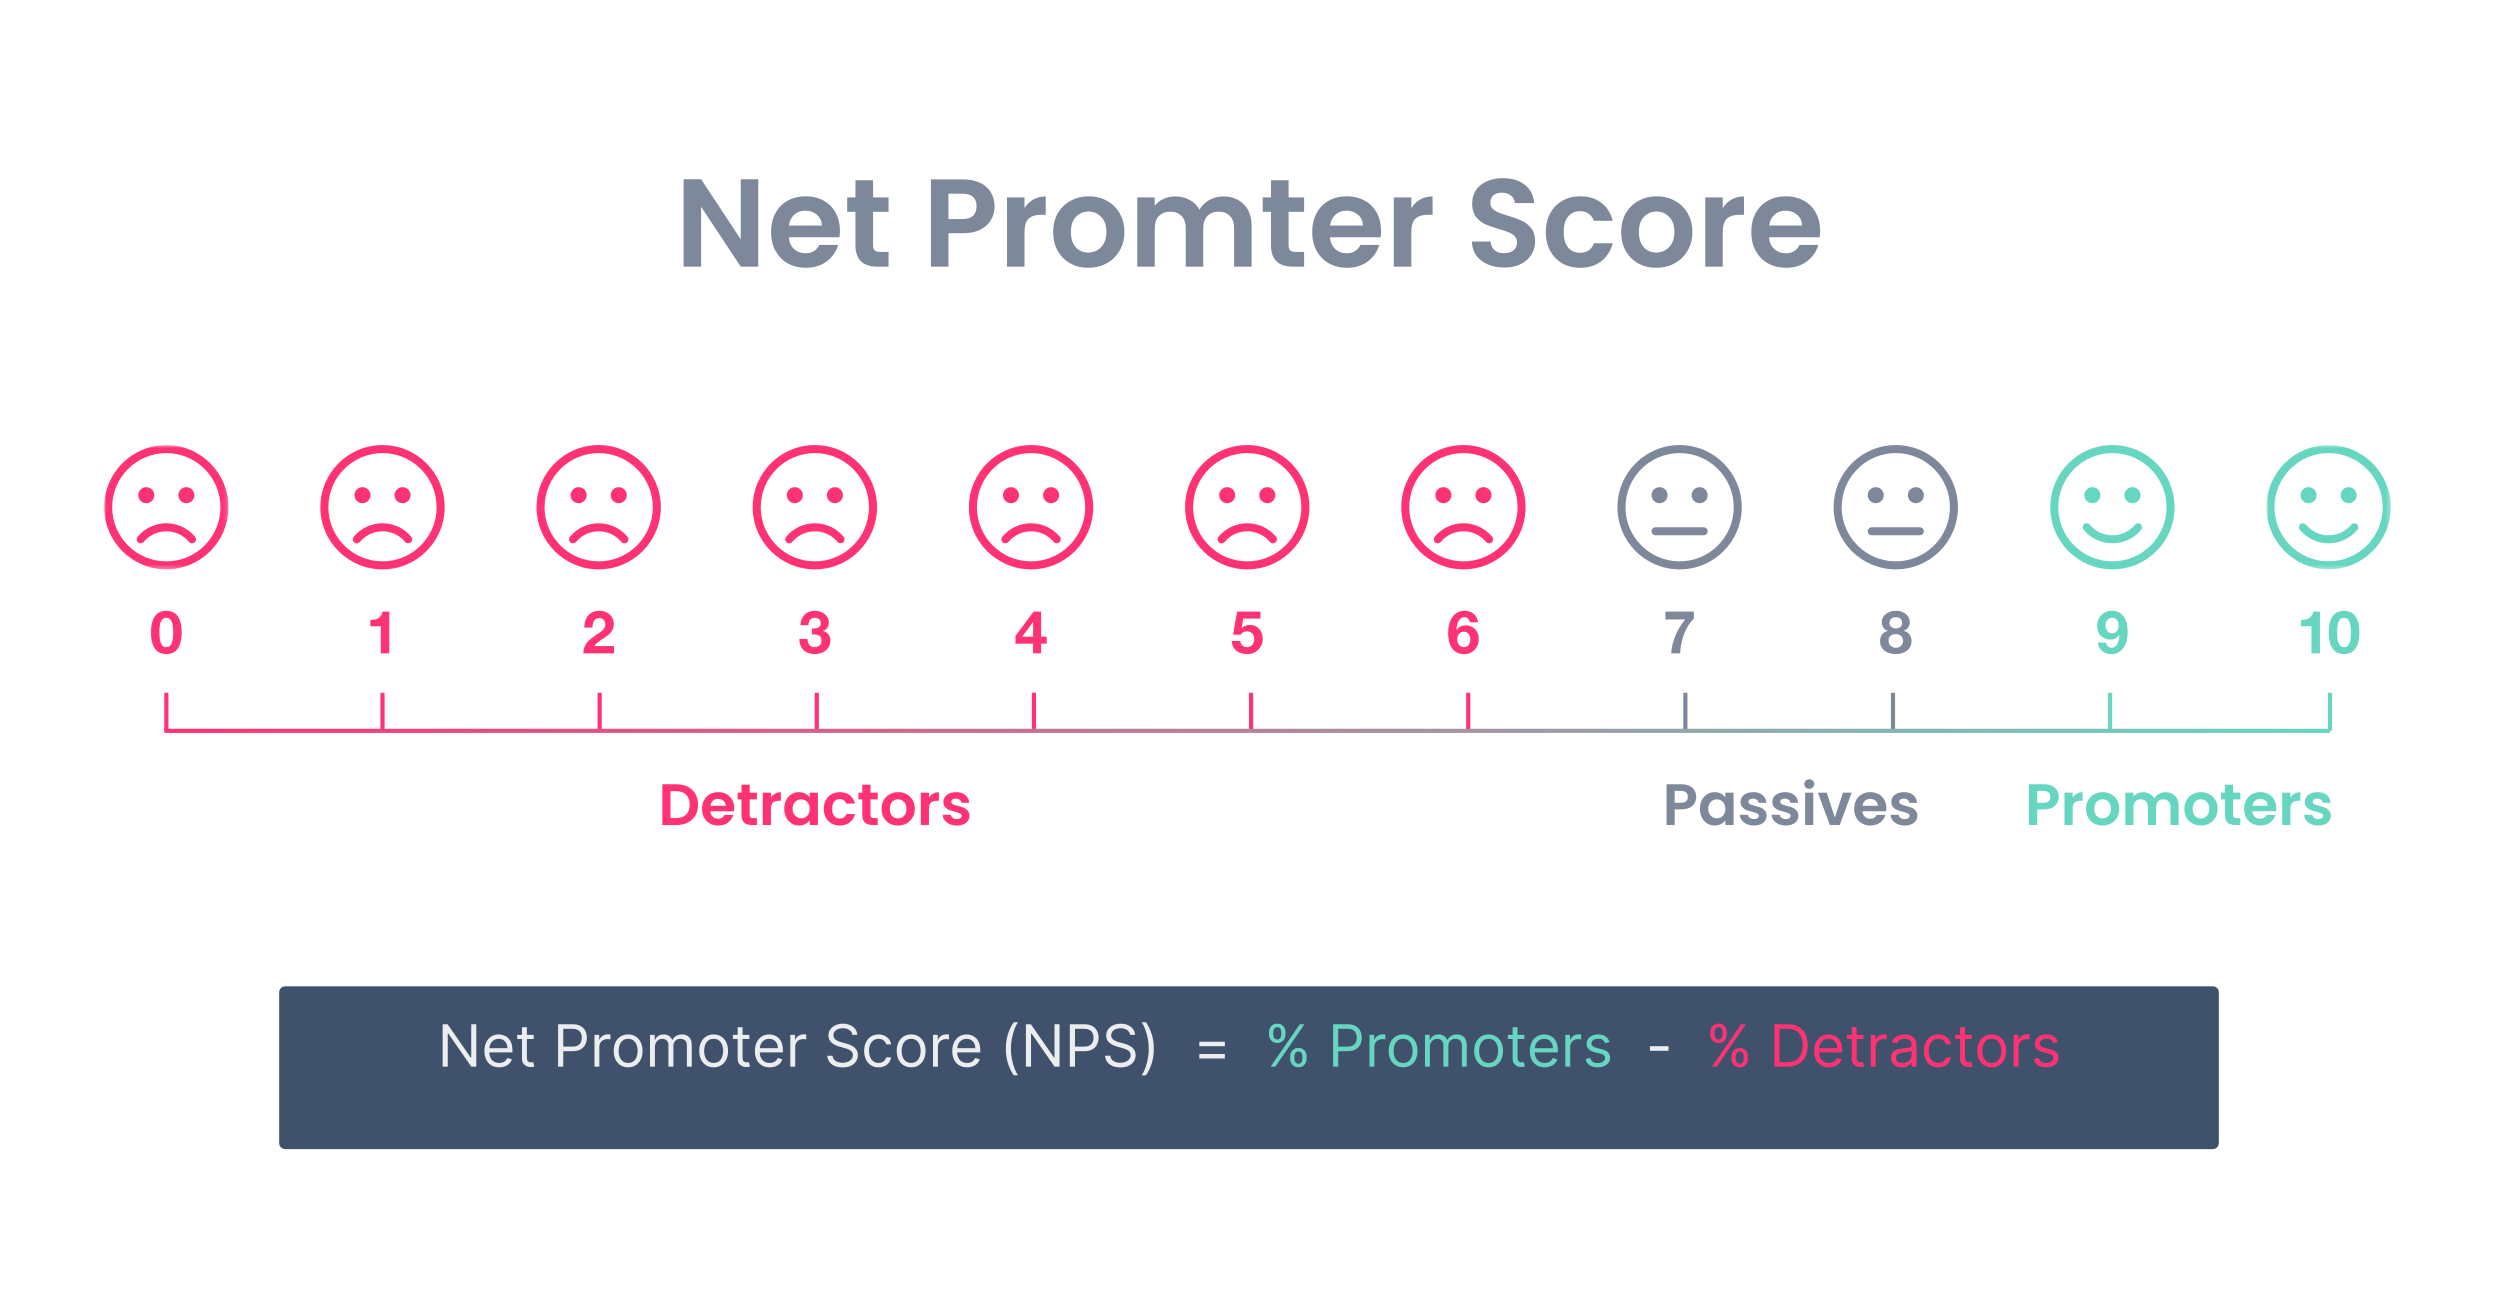 <svg fill="none" height="314" viewBox="0 0 600 314" width="600" xmlns="http://www.w3.org/2000/svg" xmlns:xlink="http://www.w3.org/1999/xlink"><filter id="a" color-interpolation-filters="sRGB" filterUnits="userSpaceOnUse" height="59.077" width="485.523" x="57" y="226.713"><feFlood flood-opacity="0" result="BackgroundImageFix"/><feColorMatrix in="SourceAlpha" type="matrix" values="0 0 0 0 0 0 0 0 0 0 0 0 0 0 0 0 0 0 127 0"/><feOffset dy="5"/><feGaussianBlur stdDeviation="5"/><feColorMatrix type="matrix" values="0 0 0 0 0.055 0 0 0 0 0.067 0 0 0 0 0.086 0 0 0 0.1 0"/><feBlend in2="BackgroundImageFix" mode="normal" result="effect1_dropShadow"/><feBlend in="SourceGraphic" in2="effect1_dropShadow" mode="normal" result="shape"/></filter><linearGradient id="b" gradientUnits="userSpaceOnUse" x1="559.195" x2="39.458" y1="175.4" y2="175.4"><stop offset="0" stop-color="#66d6c0"/><stop offset="1" stop-color="#ff3273"/></linearGradient><mask id="c" height="31" maskUnits="userSpaceOnUse" width="31" x="543" y="106"><path clip-rule="evenodd" d="m543.95 106.816h29.833v29.834h-29.833z" fill="#fff" fill-rule="evenodd"/></mask><mask id="d" height="31" maskUnits="userSpaceOnUse" width="30" x="25" y="106"><path clip-rule="evenodd" d="m25 106.816h29.834v29.834h-29.834z" fill="#fff" fill-rule="evenodd"/></mask><g mask="url(#c)"><path clip-rule="evenodd" d="m555.979 118.846c0-1.065-.86-1.925-1.924-1.925-1.065 0-1.925.86-1.925 1.925s.86 1.925 1.925 1.925c1.064 0 1.924-.86 1.924-1.925zm9.624 0c0-1.065-.86-1.925-1.925-1.925-1.064 0-1.925.86-1.925 1.925s.861 1.925 1.925 1.925c1.065 0 1.925-.86 1.925-1.925zm-12.162 7.086c-.342-.409-.95-.463-1.359-.127-.409.337-.463.945-.121 1.354 1.715 2.057 4.235 3.236 6.905 3.236 2.671 0 5.191-1.179 6.9-3.23.342-.41.288-1.011-.121-1.353-.403-.344-1.011-.289-1.353.12-1.348 1.612-3.326 2.538-5.426 2.538-2.099 0-4.078-.926-5.425-2.538zm-7.567-4.199c0-7.163 5.829-12.992 12.992-12.992 7.164 0 12.992 5.829 12.992 12.992 0 7.164-5.828 12.993-12.992 12.993-7.163 0-12.992-5.829-12.992-12.993zm-1.924 0c0 8.24 6.676 14.917 14.916 14.917s14.917-6.677 14.917-14.917-6.677-14.917-14.917-14.917-14.916 6.677-14.916 14.917z" fill="#66d6c0" fill-rule="evenodd"/></g><path clip-rule="evenodd" d="m504.095 118.846c0-1.065-.86-1.925-1.924-1.925-1.065 0-1.925.86-1.925 1.925s.86 1.925 1.925 1.925c1.064 0 1.924-.86 1.924-1.925zm9.624 0c0-1.065-.86-1.925-1.925-1.925-1.064 0-1.925.86-1.925 1.925s.861 1.925 1.925 1.925c1.065 0 1.925-.86 1.925-1.925zm-12.162 7.086c-.343-.409-.95-.463-1.359-.127-.409.337-.464.945-.121 1.354 1.715 2.057 4.235 3.236 6.905 3.236s5.191-1.179 6.899-3.23c.343-.41.289-1.011-.12-1.353-.403-.344-1.011-.289-1.353.12-1.348 1.612-3.326 2.538-5.426 2.538-2.099 0-4.078-.926-5.425-2.538zm-7.567-4.199c0-7.163 5.828-12.992 12.992-12.992s12.992 5.829 12.992 12.992c0 7.164-5.828 12.993-12.992 12.993s-12.992-5.829-12.992-12.993zm-1.924 0c0 8.24 6.676 14.917 14.916 14.917s14.917-6.677 14.917-14.917-6.677-14.917-14.917-14.917-14.916 6.677-14.916 14.917z" fill="#66d6c0" fill-rule="evenodd"/><path clip-rule="evenodd" d="m348.335 118.846c0-1.065-.861-1.925-1.925-1.925-1.065 0-1.925.86-1.925 1.925s.86 1.925 1.925 1.925c1.064 0 1.925-.86 1.925-1.925zm9.624 0c0-1.065-.861-1.925-1.926-1.925-1.064 0-1.924.86-1.924 1.925s.86 1.925 1.924 1.925c1.065 0 1.926-.86 1.926-1.925zm-13.63 9.973c-.343.403-.289 1.01.12 1.353.427.361 1.034.265 1.353-.12 1.347-1.613 3.327-2.538 5.426-2.538s4.077.925 5.425 2.538c.337.409.944.463 1.353.12.41-.337.464-.944.121-1.353-1.721-2.057-4.235-3.236-6.905-3.236-2.671 0-5.185 1.179-6.893 3.236zm-6.1-7.086c0-7.163 5.829-12.992 12.993-12.992 7.163 0 12.992 5.829 12.992 12.992 0 7.164-5.829 12.993-12.992 12.993-7.164 0-12.993-5.829-12.993-12.993zm-1.924 0c0 8.24 6.677 14.917 14.917 14.917s14.916-6.677 14.916-14.917-6.676-14.917-14.916-14.917-14.917 6.677-14.917 14.917z" fill="#ff3273" fill-rule="evenodd"/><path clip-rule="evenodd" d="m296.45 118.846c0-1.065-.86-1.925-1.924-1.925-1.065 0-1.925.86-1.925 1.925s.86 1.925 1.925 1.925c1.064 0 1.924-.86 1.924-1.925zm9.624 0c0-1.065-.86-1.925-1.925-1.925-1.064 0-1.924.86-1.924 1.925s.86 1.925 1.924 1.925c1.065 0 1.925-.86 1.925-1.925zm-13.629 9.973c-.343.403-.289 1.01.12 1.353.427.361 1.034.265 1.353-.12 1.347-1.613 3.327-2.538 5.425-2.538 2.1 0 4.078.925 5.426 2.538.337.409.944.463 1.353.12.41-.337.463-.944.121-1.353-1.721-2.057-4.235-3.236-6.906-3.236-2.67 0-5.184 1.179-6.892 3.236zm-6.1-7.086c0-7.163 5.829-12.992 12.992-12.992 7.164 0 12.993 5.829 12.993 12.992 0 7.164-5.829 12.993-12.993 12.993-7.163 0-12.992-5.829-12.992-12.993zm-1.924 0c0 8.24 6.676 14.917 14.916 14.917s14.917-6.677 14.917-14.917-6.677-14.917-14.917-14.917-14.916 6.677-14.916 14.917z" fill="#ff3273" fill-rule="evenodd"/><path clip-rule="evenodd" d="m244.566 118.846c0-1.065-.86-1.925-1.924-1.925-1.065 0-1.925.86-1.925 1.925s.86 1.925 1.925 1.925c1.064 0 1.924-.86 1.924-1.925zm9.624 0c0-1.065-.86-1.925-1.925-1.925-1.064 0-1.924.86-1.924 1.925s.86 1.925 1.924 1.925c1.065 0 1.925-.86 1.925-1.925zm-13.629 9.973c-.343.403-.289 1.01.12 1.353.427.361 1.034.265 1.353-.12 1.347-1.613 3.327-2.538 5.425-2.538 2.1 0 4.078.925 5.426 2.538.337.409.944.463 1.353.12.409-.337.463-.944.12-1.353-1.72-2.057-4.234-3.236-6.905-3.236-2.67 0-5.184 1.179-6.892 3.236zm-6.1-7.086c0-7.163 5.829-12.992 12.992-12.992 7.164 0 12.993 5.829 12.993 12.992 0 7.164-5.829 12.993-12.993 12.993-7.163 0-12.992-5.829-12.992-12.993zm-1.924 0c0 8.24 6.676 14.917 14.916 14.917s14.917-6.677 14.917-14.917-6.677-14.917-14.917-14.917-14.916 6.677-14.916 14.917z" fill="#ff3273" fill-rule="evenodd"/><path clip-rule="evenodd" d="m192.682 118.846c0-1.065-.86-1.925-1.925-1.925-1.064 0-1.925.86-1.925 1.925s.861 1.925 1.925 1.925c1.065 0 1.925-.86 1.925-1.925zm9.624 0c0-1.065-.86-1.925-1.925-1.925s-1.925.86-1.925 1.925.86 1.925 1.925 1.925 1.925-.86 1.925-1.925zm-13.63 9.973c-.343.403-.288 1.01.12 1.353.428.361 1.035.265 1.354-.12 1.347-1.613 3.326-2.538 5.425-2.538 2.1 0 4.078.925 5.426 2.538.336.409.944.463 1.352.12.41-.337.464-.944.121-1.353-1.72-2.057-4.235-3.236-6.905-3.236s-5.184 1.179-6.893 3.236zm-6.099-7.086c0-7.163 5.829-12.992 12.992-12.992 7.164 0 12.992 5.829 12.992 12.992 0 7.164-5.828 12.993-12.992 12.993-7.163 0-12.992-5.829-12.992-12.993zm-1.925 0c0 8.24 6.677 14.917 14.917 14.917s14.917-6.677 14.917-14.917-6.677-14.917-14.917-14.917-14.917 6.677-14.917 14.917z" fill="#ff3273" fill-rule="evenodd"/><path clip-rule="evenodd" d="m140.798 118.846c0-1.065-.86-1.925-1.925-1.925-1.064 0-1.925.86-1.925 1.925s.861 1.925 1.925 1.925c1.065 0 1.925-.86 1.925-1.925zm9.624 0c0-1.065-.86-1.925-1.925-1.925s-1.925.86-1.925 1.925.86 1.925 1.925 1.925 1.925-.86 1.925-1.925zm-13.63 9.973c-.343.403-.288 1.01.12 1.353.428.361 1.035.265 1.354-.12 1.347-1.613 3.326-2.538 5.425-2.538 2.1 0 4.078.925 5.426 2.538.336.409.944.463 1.352.12.41-.337.464-.944.121-1.353-1.72-2.057-4.235-3.236-6.905-3.236-2.671 0-5.185 1.179-6.893 3.236zm-6.099-7.086c0-7.163 5.828-12.992 12.992-12.992s12.992 5.829 12.992 12.992c0 7.164-5.828 12.993-12.992 12.993s-12.992-5.829-12.992-12.993zm-1.925 0c0 8.24 6.677 14.917 14.917 14.917s14.917-6.677 14.917-14.917-6.677-14.917-14.917-14.917-14.917 6.677-14.917 14.917z" fill="#ff3273" fill-rule="evenodd"/><path clip-rule="evenodd" d="m88.914 118.846c0-1.065-.861-1.925-1.925-1.925s-1.925.86-1.925 1.925.861 1.925 1.925 1.925 1.925-.86 1.925-1.925zm9.623 0c0-1.065-.86-1.925-1.925-1.925-1.064 0-1.924.86-1.924 1.925s.86 1.925 1.924 1.925c1.065 0 1.925-.86 1.925-1.925zm-13.629 9.973c-.343.403-.289 1.01.12 1.353.427.361 1.034.265 1.354-.12 1.347-1.613 3.326-2.538 5.425-2.538s4.078.925 5.425 2.538c.337.409.944.463 1.353.12.409-.337.463-.944.121-1.353-1.72-2.057-4.235-3.236-6.905-3.236-2.671 0-5.185 1.179-6.893 3.236zm-6.099-7.086c0-7.163 5.829-12.992 12.992-12.992 7.163 0 12.992 5.829 12.992 12.992 0 7.164-5.829 12.993-12.992 12.993-7.164 0-12.992-5.829-12.992-12.993zm-1.925 0c0 8.24 6.677 14.917 14.917 14.917 8.24 0 14.917-6.677 14.917-14.917s-6.677-14.917-14.917-14.917c-8.241 0-14.917 6.677-14.917 14.917z" fill="#ff3273" fill-rule="evenodd"/><g mask="url(#d)"><path clip-rule="evenodd" d="m37.03 118.846c0-1.065-.861-1.925-1.925-1.925s-1.925.86-1.925 1.925.861 1.925 1.925 1.925 1.925-.86 1.925-1.925zm9.623 0c0-1.065-.86-1.925-1.925-1.925-1.064 0-1.924.86-1.924 1.925s.86 1.925 1.924 1.925c1.065 0 1.925-.86 1.925-1.925zm-13.629 9.973c-.343.403-.289 1.01.12 1.353.427.361 1.034.265 1.353-.12 1.347-1.613 3.326-2.538 5.425-2.538 2.099 0 4.078.925 5.425 2.538.337.409.944.463 1.353.12.409-.337.463-.944.121-1.353-1.72-2.057-4.235-3.236-6.905-3.236-2.671 0-5.185 1.179-6.893 3.236zm-6.099-7.086c0-7.163 5.829-12.992 12.992-12.992 7.163 0 12.992 5.829 12.992 12.992 0 7.164-5.829 12.993-12.992 12.993-7.164 0-12.992-5.829-12.992-12.993zm-1.925 0c0 8.24 6.677 14.917 14.917 14.917 8.24 0 14.916-6.677 14.916-14.917s-6.676-14.917-14.916-14.917c-8.241 0-14.917 6.677-14.917 14.917z" fill="#ff3273" fill-rule="evenodd"/></g><g clip-rule="evenodd" fill-rule="evenodd"><path d="m396.369 127.508c0 .529.433.962.963.962h11.548c.529 0 .962-.433.962-.962 0-.53-.433-.963-.962-.963h-11.548c-.53 0-.963.433-.963.963zm0-8.662c0 1.065.861 1.925 1.925 1.925s1.925-.86 1.925-1.925-.861-1.925-1.925-1.925-1.925.86-1.925 1.925zm13.473 0c0-1.065-.86-1.925-1.925-1.925-1.064 0-1.924.86-1.924 1.925s.86 1.925 1.924 1.925c1.065 0 1.925-.86 1.925-1.925zm-19.728 2.887c0-7.163 5.828-12.992 12.992-12.992s12.992 5.829 12.992 12.992c0 7.164-5.828 12.993-12.992 12.993s-12.992-5.829-12.992-12.993zm-1.925 0c0 8.24 6.676 14.917 14.917 14.917 8.24 0 14.916-6.677 14.916-14.917s-6.676-14.917-14.916-14.917c-8.241 0-14.917 6.677-14.917 14.917z" fill="#7d899a"/><path d="m448.253 127.508c0 .529.433.962.963.962h11.548c.529 0 .962-.433.962-.962 0-.53-.433-.963-.962-.963h-11.548c-.53 0-.963.433-.963.963zm0-8.662c0 1.065.861 1.925 1.925 1.925s1.925-.86 1.925-1.925-.861-1.925-1.925-1.925-1.925.86-1.925 1.925zm13.473 0c0-1.065-.86-1.925-1.924-1.925-1.065 0-1.925.86-1.925 1.925s.86 1.925 1.925 1.925c1.064 0 1.924-.86 1.924-1.925zm-19.728 2.887c0-7.163 5.828-12.992 12.992-12.992s12.992 5.829 12.992 12.992c0 7.164-5.828 12.993-12.992 12.993s-12.992-5.829-12.992-12.993zm-1.925 0c0 8.24 6.677 14.917 14.917 14.917s14.917-6.677 14.917-14.917-6.677-14.917-14.917-14.917-14.917 6.677-14.917 14.917z" fill="#7d899a"/><path d="m91.401 156.793v-6.49h-2.516v-1.529c.352.01.694-.016 1.022-.078.329-.062.624-.172.886-.329.263-.158.484-.365.665-.622.181-.257.3-.577.357-.958h1.615v10.006z" fill="#ff3273"/><path d="m38.302 152.784c.019.405.078.796.178 1.172.1.376.26.698.479.965.219.267.534.4.944.4.419 0 .741-.133.965-.4.224-.267.386-.589.486-.965.1-.376.16-.767.178-1.172.019-.405.029-.75.029-1.036 0-.172-.003-.379-.007-.622-.004-.243-.023-.493-.057-.751-.033-.257-.081-.512-.143-.764-.062-.253-.155-.479-.279-.68-.124-.2-.281-.361-.472-.485-.191-.124-.424-.186-.701-.186-.277 0-.507.062-.694.186-.186.124-.338.285-.458.485-.119.201-.211.427-.278.68-.067.252-.115.507-.143.764-.028.258-.045.508-.05.751-.005.243-.007.45-.007.622 0 .286.009.631.029 1.036zm-1.766-3.488c.195-.662.46-1.193.794-1.594.334-.4.722-.686 1.165-.857.443-.172.912-.258 1.408-.258.505 0 .979.086 1.422.258.444.171.834.457 1.173.857.339.401.605.932.801 1.594.195.663.293 1.48.293 2.452 0 1-.098 1.836-.293 2.508-.195.672-.462 1.208-.801 1.609-.339.4-.729.686-1.173.857-.443.172-.917.258-1.422.258-.495 0-.965-.086-1.408-.258-.443-.171-.832-.457-1.165-.857-.334-.401-.598-.937-.794-1.609s-.293-1.508-.293-2.508c0-.972.097-1.789.293-2.452z" fill="#ff3273"/><path d="m140.441 149.039c.152-.491.381-.92.686-1.287.305-.366.689-.653 1.151-.857.461-.205.993-.308 1.594-.308.457 0 .893.072 1.308.215.414.142.779.347 1.093.614.315.267.565.596.75.987.186.39.28.829.28 1.314 0 .506-.082.94-.244 1.302-.162.361-.376.684-.643.964-.267.282-.57.536-.908.765s-.679.456-1.022.679c-.343.224-.676.465-1.001.722-.323.258-.609.557-.857.901h4.732v1.744h-7.348c0-.582.084-1.087.25-1.515.167-.43.394-.813.679-1.152.286-.338.622-.65 1.008-.936.386-.285.793-.576 1.222-.872.219-.152.453-.307.701-.464.247-.157.474-.331.679-.522.204-.19.376-.405.514-.643s.207-.51.207-.815c0-.486-.141-.865-.421-1.137-.281-.271-.641-.407-1.079-.407-.296 0-.546.07-.751.207-.205.138-.369.32-.493.544s-.212.471-.265.743c-.052.271-.078.541-.078.807h-1.944c-.019-.571.047-1.103.2-1.593z" fill="#ff3273"/><path d="m195.562 150.833c.248-.019.479-.074.693-.164.214-.091.391-.222.529-.394.138-.171.207-.4.207-.686 0-.429-.143-.758-.428-.986-.286-.229-.615-.343-.987-.343-.515 0-.902.169-1.165.507-.262.339-.388.765-.379 1.28h-1.929c.019-.515.111-.984.278-1.408s.401-.789.701-1.094.66-.541 1.079-.708c.419-.166.886-.25 1.401-.25.4 0 .8.06 1.2.179.401.119.761.298 1.08.536s.579.529.779.872.3.738.3 1.186c0 .486-.116.915-.35 1.287s-.584.624-1.051.757v.029c.553.124.986.391 1.301.801s.472.9.472 1.472c0 .524-.103.991-.308 1.401-.204.41-.479.753-.821 1.029-.344.276-.739.486-1.187.629s-.914.215-1.401.215c-.562 0-1.074-.082-1.537-.243-.462-.162-.855-.398-1.179-.708s-.574-.689-.75-1.136c-.176-.448-.26-.963-.251-1.544h1.93c.01.266.053.522.129.765.076.242.186.452.329.629.142.176.321.317.536.421.214.105.469.157.765.157.457 0 .843-.14 1.158-.421.314-.281.471-.665.471-1.151 0-.381-.074-.672-.221-.872-.148-.2-.336-.345-.565-.436-.229-.09-.479-.143-.751-.157-.271-.015-.531-.022-.779-.022v-1.429c.219.019.453.019.701 0z" fill="#ff3273"/><path d="m247.897 149.333-2.588 3.473h2.631v-3.473zm-4.188 5.146v-1.858l4.345-5.833h1.815v6.018h1.33v1.673h-1.33v2.315h-1.929v-2.315z" fill="#ff3273"/><path d="m298.38 148.461-.4 2.273.029.028c.276-.276.571-.474.886-.593.314-.119.672-.179 1.072-.179.496 0 .934.091 1.315.271.381.182.703.425.965.729.262.306.462.665.6 1.08s.208.855.208 1.322c0 .515-.1.994-.3 1.437s-.47.827-.808 1.15c-.338.324-.731.575-1.18.751-.447.176-.923.259-1.429.25-.486 0-.95-.064-1.393-.193-.444-.129-.837-.326-1.18-.593s-.617-.598-.822-.993c-.205-.396-.312-.855-.322-1.38h2.03c.048.457.22.822.515 1.093.295.272.672.408 1.129.408.267 0 .508-.055.722-.164.214-.11.395-.253.543-.43.148-.176.262-.38.343-.614s.122-.474.122-.722c0-.257-.038-.5-.115-.729-.076-.228-.191-.429-.343-.6-.152-.172-.333-.305-.542-.401-.21-.095-.453-.142-.73-.142-.362 0-.657.064-.886.192-.229.129-.443.332-.643.608h-1.83l.986-5.532h5.589v1.673z" fill="#ff3273"/><path d="m350.635 151.755c-.205.101-.374.237-.508.408-.133.171-.233.37-.3.593-.066.224-.1.46-.1.708 0 .229.036.455.108.679.071.224.176.424.314.6.138.177.307.317.507.422s.429.157.686.157c.248 0 .465-.052.651-.157s.345-.243.479-.415c.133-.171.233-.367.3-.586s.1-.443.1-.672c0-.238-.031-.469-.093-.693s-.155-.424-.279-.6c-.124-.177-.283-.32-.479-.429-.195-.109-.421-.165-.679-.165-.266 0-.502.051-.707.15zm1.709-3.266c-.239-.248-.535-.372-.887-.372-.362 0-.665.108-.908.323-.243.213-.436.476-.579.785-.143.31-.248.641-.314.994-.067.352-.105.667-.114.944l.028.027c.276-.4.6-.686.972-.857s.8-.257 1.287-.257c.428 0 .848.092 1.257.278.41.186.758.436 1.044.751.267.305.462.653.586 1.044s.186.786.186 1.186c0 .515-.083.993-.25 1.437-.167.443-.406.829-.715 1.158-.31.328-.679.585-1.108.771s-.905.279-1.429.279c-.754 0-1.378-.15-1.873-.45-.496-.3-.891-.693-1.187-1.179-.295-.487-.499-1.037-.614-1.652-.114-.614-.172-1.241-.172-1.879 0-.62.072-1.239.215-1.859.143-.619.371-1.179.686-1.679.314-.501.719-.908 1.215-1.222.496-.315 1.101-.472 1.816-.472.428 0 .829.062 1.2.186.372.124.701.302.987.536.285.234.519.522.7.864.181.344.3.739.358 1.187h-1.93c-.067-.334-.22-.624-.457-.872z" fill="#ff3273"/><path d="m405.129 150.218c-.405.667-.744 1.378-1.015 2.13-.272.753-.481 1.516-.63 2.287-.147.772-.226 1.492-.235 2.158h-2.173c.115-1.496.465-2.934 1.051-4.316s1.355-2.649 2.308-3.803h-4.745v-1.887h6.833v1.744c-.525.458-.989 1.02-1.394 1.687z" fill="#7d899a"/><path d="m453.933 150.483c.305.224.662.336 1.072.336.429 0 .786-.112 1.072-.336s.429-.55.429-.979c0-.133-.02-.279-.057-.436-.038-.157-.113-.307-.222-.45s-.263-.263-.457-.358c-.196-.095-.451-.143-.765-.143-.2 0-.394.031-.579.093-.186.062-.351.15-.493.265-.143.114-.255.257-.336.429-.081.171-.122.371-.122.6 0 .429.153.755.458.979zm-.544 3.981c.096.21.222.389.379.536.157.148.345.263.565.343.219.081.448.122.686.122.248 0 .474-.041.679-.122.205-.08.386-.195.543-.343.157-.147.279-.326.365-.536.085-.209.128-.438.128-.686 0-.238-.045-.455-.135-.65-.091-.196-.215-.365-.372-.508s-.338-.252-.543-.329c-.205-.075-.427-.114-.665-.114-.495 0-.915.136-1.258.407-.343.272-.515.665-.515 1.18 0 .257.048.491.143.7zm-1.458-6.333c.201-.342.46-.629.779-.857.32-.229.679-.4 1.08-.515.4-.114.805-.171 1.215-.171.619 0 1.143.095 1.572.286s.774.421 1.037.693c.261.271.45.562.565.872.114.31.171.588.171.836 0 .496-.122.929-.365 1.301s-.607.639-1.093.8v.029c.601.133 1.062.417 1.386.851s.486.965.486 1.594c0 .533-.107.995-.321 1.386-.215.391-.498.715-.851.972-.352.258-.753.451-1.2.579-.449.129-.906.193-1.373.193-.486 0-.955-.06-1.408-.178-.453-.119-.858-.308-1.215-.565-.358-.258-.643-.582-.858-.972-.214-.391-.321-.858-.321-1.401 0-.638.164-1.172.493-1.601.328-.429.794-.715 1.394-.858v-.029c-.487-.133-.853-.385-1.101-.757s-.371-.805-.371-1.301c0-.448.099-.843.299-1.187z" fill="#7d899a"/><path d="m507.58 151.826c.2-.1.367-.236.5-.407.134-.172.234-.37.301-.593.066-.224.1-.46.1-.708 0-.229-.036-.455-.107-.679-.072-.224-.177-.424-.315-.6-.138-.177-.307-.317-.507-.422s-.429-.157-.687-.157c-.238 0-.452.052-.643.157s-.353.243-.486.414c-.133.172-.233.367-.3.587-.067.219-.1.443-.1.672 0 .238.031.469.093.693s.155.424.278.6c.124.176.284.32.48.429.195.109.421.164.678.164.277 0 .515-.05.715-.15zm-1.715 3.267c.238.247.533.371.886.371.372 0 .676-.107.915-.321.238-.215.429-.477.572-.787.143-.309.245-.64.307-.993s.102-.667.122-.944l-.029-.028c-.277.4-.6.686-.972.858-.372.171-.801.257-1.287.257-.429 0-.848-.093-1.258-.279-.409-.185-.757-.436-1.043-.75-.267-.305-.463-.653-.586-1.044-.124-.391-.186-.786-.186-1.186 0-.515.084-.994.25-1.437.167-.443.405-.829.715-1.158.309-.329.679-.588 1.108-.779.429-.19.905-.286 1.429-.286.762 0 1.389.15 1.88.451.491.3.884.695 1.179 1.186.296.491.501 1.046.615 1.665.115.619.172 1.244.172 1.873 0 .62-.072 1.239-.215 1.858-.143.62-.372 1.18-.686 1.68s-.72.905-1.215 1.215c-.495.309-1.101.465-1.816.465-.428 0-.829-.06-1.2-.179-.372-.119-.701-.298-.986-.536-.287-.238-.52-.529-.701-.872s-.3-.734-.357-1.172h1.93c.066.333.219.624.457.872z" fill="#66d6c0"/><path d="m554.757 156.794v-6.49h-2.516v-1.529c.352.01.693-.016 1.022-.078s.624-.172.886-.329c.263-.158.484-.365.665-.622s.3-.577.357-.958h1.616v10.006z" fill="#66d6c0"/><path d="m560.955 152.784c.019.405.079.796.179 1.172s.26.698.478.965c.22.267.534.4.944.4.419 0 .741-.133.965-.4s.386-.589.486-.965.16-.767.178-1.172c.02-.405.029-.75.029-1.036 0-.172-.002-.379-.007-.622s-.024-.493-.057-.751c-.033-.257-.081-.512-.143-.764-.062-.253-.155-.479-.279-.68-.124-.2-.281-.361-.471-.485-.191-.124-.425-.186-.701-.186s-.507.062-.693.186-.338.285-.458.485c-.119.201-.211.427-.278.68-.067.252-.115.507-.143.764-.029.258-.046.508-.05.751-.006.243-.008.45-.008.622 0 .286.01.631.029 1.036zm-1.766-3.488c.196-.662.461-1.193.794-1.594.334-.4.722-.686 1.165-.857.443-.172.913-.258 1.408-.258.505 0 .979.086 1.422.258.444.171.834.457 1.173.857.338.401.605.932.8 1.594.195.663.293 1.48.293 2.452 0 1-.098 1.836-.293 2.508s-.462 1.208-.8 1.609c-.339.4-.729.686-1.173.857-.443.172-.917.258-1.422.258-.495 0-.965-.086-1.408-.258-.443-.171-.831-.457-1.165-.857-.333-.401-.598-.937-.794-1.609-.195-.672-.292-1.508-.292-2.508 0-.972.097-1.789.292-2.452z" fill="#66d6c0"/></g><path d="m162.382 188.228c1.027 0 1.927.201 2.702.602.784.401 1.386.975 1.806 1.722.429.737.644 1.596.644 2.576s-.215 1.839-.644 2.576c-.42.728-1.022 1.293-1.806 1.694-.775.401-1.675.602-2.702.602h-3.416v-9.772zm-.07 8.106c1.027 0 1.82-.28 2.38-.84s.84-1.349.84-2.366-.28-1.811-.84-2.38c-.56-.579-1.353-.868-2.38-.868h-1.386v6.454zm13.899-2.38c0 .28-.019.532-.056.756h-5.67c.047.56.243.999.588 1.316s.77.476 1.274.476c.728 0 1.246-.313 1.554-.938h2.114c-.224.747-.653 1.363-1.288 1.848-.635.476-1.414.714-2.338.714-.747 0-1.419-.163-2.016-.49-.588-.336-1.05-.807-1.386-1.414-.327-.607-.49-1.307-.49-2.1 0-.803.163-1.507.49-2.114s.784-1.073 1.372-1.4 1.265-.49 2.03-.49c.737 0 1.395.159 1.974.476.588.317 1.041.77 1.358 1.358.327.579.49 1.246.49 2.002zm-2.03-.56c-.009-.504-.191-.905-.546-1.204-.355-.308-.789-.462-1.302-.462-.485 0-.896.149-1.232.448-.327.289-.527.695-.602 1.218zm5.743-1.54v3.752c0 .261.06.453.182.574.13.112.345.168.644.168h.91v1.652h-1.232c-1.652 0-2.478-.803-2.478-2.408v-3.738h-.924v-1.61h.924v-1.918h1.974v1.918h1.736v1.61zm5.106-.406c.252-.411.578-.733.98-.966.41-.233.877-.35 1.4-.35v2.058h-.518c-.616 0-1.083.145-1.4.434-.308.289-.462.793-.462 1.512v3.864h-1.96v-7.756h1.96zm3.196 2.646c0-.784.154-1.479.462-2.086.317-.607.742-1.073 1.274-1.4.541-.327 1.143-.49 1.806-.49.578 0 1.082.117 1.512.35.438.233.788.527 1.05.882v-1.106h1.974v7.756h-1.974v-1.134c-.252.364-.602.667-1.05.91-.439.233-.948.35-1.526.35-.654 0-1.251-.168-1.792-.504-.532-.336-.957-.807-1.274-1.414-.308-.616-.462-1.321-.462-2.114zm6.104.028c0-.476-.094-.882-.28-1.218-.187-.345-.439-.607-.756-.784-.318-.187-.658-.28-1.022-.28s-.7.089-1.008.266-.56.439-.756.784c-.187.336-.28.737-.28 1.204s.093.877.28 1.232c.196.345.448.611.756.798.317.187.653.28 1.008.28.364 0 .704-.089 1.022-.266.317-.187.569-.448.756-.784.186-.345.28-.756.28-1.232zm3.384 0c0-.803.163-1.503.49-2.1.327-.607.779-1.073 1.358-1.4.579-.336 1.241-.504 1.988-.504.961 0 1.755.243 2.38.728.635.476 1.059 1.148 1.274 2.016h-2.114c-.112-.336-.303-.597-.574-.784-.261-.196-.588-.294-.98-.294-.56 0-1.003.205-1.33.616-.327.401-.49.975-.49 1.722 0 .737.163 1.311.49 1.722.327.401.77.602 1.33.602.793 0 1.311-.355 1.554-1.064h2.114c-.215.84-.639 1.507-1.274 2.002s-1.428.742-2.38.742c-.747 0-1.409-.163-1.988-.49-.579-.336-1.031-.803-1.358-1.4-.327-.607-.49-1.311-.49-2.114zm11.208-2.268v3.752c0 .261.06.453.182.574.13.112.345.168.644.168h.91v1.652h-1.232c-1.652 0-2.478-.803-2.478-2.408v-3.738h-.924v-1.61h.924v-1.918h1.974v1.918h1.736v1.61zm6.59 6.272c-.747 0-1.419-.163-2.016-.49-.598-.336-1.069-.807-1.414-1.414-.336-.607-.504-1.307-.504-2.1s.172-1.493.518-2.1c.354-.607.835-1.073 1.442-1.4.606-.336 1.283-.504 2.03-.504.746 0 1.423.168 2.03.504.606.327 1.082.793 1.428 1.4.354.607.532 1.307.532 2.1s-.182 1.493-.546 2.1c-.355.607-.84 1.078-1.456 1.414-.607.327-1.288.49-2.044.49zm0-1.708c.354 0 .686-.084.994-.252.317-.177.569-.439.756-.784.186-.345.28-.765.28-1.26 0-.737-.196-1.302-.588-1.694-.383-.401-.854-.602-1.414-.602s-1.032.201-1.414.602c-.374.392-.56.957-.56 1.694s.182 1.307.546 1.708c.373.392.84.588 1.4.588zm7.443-4.97c.252-.411.579-.733.98-.966.411-.233.878-.35 1.4-.35v2.058h-.518c-.616 0-1.082.145-1.4.434-.308.289-.462.793-.462 1.512v3.864h-1.96v-7.756h1.96zm6.668 6.678c-.634 0-1.204-.112-1.708-.336-.504-.233-.905-.546-1.204-.938-.289-.392-.448-.826-.476-1.302h1.974c.038.299.182.546.434.742.262.196.584.294.966.294.374 0 .663-.075.868-.224.215-.149.322-.341.322-.574 0-.252-.13-.439-.392-.56-.252-.131-.658-.271-1.218-.42-.578-.14-1.054-.285-1.428-.434-.364-.149-.681-.378-.952-.686-.261-.308-.392-.723-.392-1.246 0-.429.122-.821.364-1.176.252-.355.607-.635 1.064-.84.467-.205 1.013-.308 1.638-.308.924 0 1.662.233 2.212.7.551.457.854 1.078.91 1.862h-1.876c-.028-.308-.158-.551-.392-.728-.224-.187-.527-.28-.91-.28-.354 0-.63.065-.826.196-.186.131-.28.313-.28.546 0 .261.131.462.392.602.262.131.668.266 1.218.406.56.14 1.022.285 1.386.434s.677.383.938.7c.271.308.411.719.42 1.232 0 .448-.126.849-.378 1.204-.242.355-.597.635-1.064.84-.457.196-.994.294-1.61.294z" fill="#ff3273"/><path d="m506.436 166.266v9.133" stroke="#66d6c0" stroke-width=".997"/><path d="m559.195 166.266v9.133" stroke="#66d6c0" stroke-width=".997"/><path d="m454.321 166.266v9.133" stroke="#7d899a" stroke-width=".997"/><path d="m404.489 166.266v9.133" stroke="#7d899a" stroke-width=".997"/><path d="m352.375 166.266v9.133" stroke="#ff3273" stroke-width=".997"/><path d="m300.26 166.266v9.133" stroke="#ff3273" stroke-width=".997"/><path d="m248.145 166.266v9.133" stroke="#ff3273" stroke-width=".997"/><path d="m196.031 166.266v9.133" stroke="#ff3273" stroke-width=".997"/><path d="m143.916 166.266v9.133" stroke="#ff3273" stroke-width=".997"/><path d="m91.801 166.266v9.133" stroke="#ff3273" stroke-width=".997"/><path d="m39.923 166.266v9.133" stroke="#ff3273" stroke-width=".997"/><path d="m39.458 175.4h519.737z" stroke="url(#b)" stroke-width=".997"/><g filter="url(#a)"><path clip-rule="evenodd" d="m532.523 269.345c0 .795-.65 1.445-1.444 1.445h-462.634c-.795 0-1.445-.65-1.445-1.445v-36.187c0-.795.651-1.445 1.445-1.445h462.634c.794 0 1.444.65 1.444 1.445z" fill="#40516c" fill-rule="evenodd"/></g><path d="m114.307 245.818v10.182h-1.193l-5.549-7.994h-.099v7.994h-1.233v-10.182h1.193l5.568 8.014h.1v-8.014zm5.51 10.341c-.736 0-1.371-.162-1.905-.487-.53-.328-.939-.786-1.228-1.372-.285-.59-.427-1.276-.427-2.059 0-.782.142-1.471.427-2.068.289-.6.69-1.067 1.204-1.402.517-.338 1.12-.507 1.809-.507.398 0 .791.066 1.179.199.387.133.74.348 1.058.646.319.295.572.686.761 1.174.189.487.284 1.087.284 1.799v.498h-5.887v-1.015h4.693c0-.431-.086-.815-.258-1.153-.169-.338-.411-.605-.726-.8-.312-.196-.679-.294-1.104-.294-.467 0-.871.116-1.213.348-.338.229-.598.527-.78.895-.183.368-.274.762-.274 1.183v.676c0 .577.1 1.066.299 1.467.202.398.482.701.84.91.358.205.774.308 1.248.308.308 0 .586-.043.835-.129.252-.09.469-.222.651-.398.182-.179.323-.401.423-.666l1.133.318c-.119.385-.32.723-.601 1.014-.282.289-.63.514-1.044.676-.415.16-.88.239-1.397.239zm8.267-7.795v.994h-3.957v-.994zm-2.804-1.83h1.174v7.278c0 .332.048.581.144.746.099.163.225.272.378.328.155.053.32.08.492.08.129 0 .235-.007.318-.02.083-.017.149-.03.199-.04l.239 1.054c-.08.03-.191.06-.334.09-.142.033-.323.049-.541.049-.332 0-.657-.071-.975-.213-.315-.143-.577-.36-.785-.652-.206-.291-.309-.659-.309-1.103zm8.666 9.466v-10.182h3.44c.799 0 1.452.144 1.959.433.51.285.888.671 1.134 1.158.245.487.367 1.031.367 1.631s-.122 1.145-.367 1.635c-.242.491-.617.882-1.124 1.174-.507.288-1.157.432-1.949.432h-2.466v-1.093h2.426c.547 0 .986-.095 1.318-.284.331-.189.572-.444.721-.766.152-.324.228-.691.228-1.098 0-.408-.076-.772-.228-1.094-.149-.321-.391-.573-.726-.756-.335-.185-.779-.278-1.333-.278h-2.167v9.088zm8.727 0v-7.636h1.134v1.153h.08c.139-.378.391-.684.755-.92.365-.235.776-.353 1.233-.353.086 0 .194.002.323.005.13.004.227.009.294.015v1.193c-.04-.01-.131-.024-.274-.044-.139-.024-.286-.035-.442-.035-.371 0-.703.078-.995.234-.288.152-.517.364-.686.636-.165.268-.248.575-.248.92v4.832zm8.079.159c-.689 0-1.294-.164-1.814-.492-.517-.328-.922-.787-1.213-1.377-.289-.59-.433-1.28-.433-2.068 0-.796.144-1.49.433-2.084.291-.593.696-1.053 1.213-1.382.52-.328 1.125-.492 1.814-.492.69 0 1.293.164 1.81.492.52.329.925.789 1.213 1.382.292.594.438 1.288.438 2.084 0 .788-.146 1.478-.438 2.068-.288.59-.693 1.049-1.213 1.377-.517.328-1.12.492-1.81.492zm0-1.054c.524 0 .955-.134 1.293-.403.338-.268.588-.621.751-1.059.162-.437.243-.911.243-1.421 0-.511-.081-.986-.243-1.427-.163-.441-.413-.797-.751-1.069s-.769-.408-1.293-.408c-.523 0-.954.136-1.292.408s-.589.628-.751 1.069-.244.916-.244 1.427c0 .51.082.984.244 1.421.162.438.413.791.751 1.059.338.269.769.403 1.292.403zm5.252.895v-7.636h1.133v1.193h.1c.159-.408.415-.724.77-.95.355-.228.781-.343 1.278-.343.504 0 .923.115 1.258.343.338.226.601.542.79.95h.08c.195-.395.489-.708.88-.94.391-.235.86-.353 1.407-.353.682 0 1.241.214 1.675.642.434.424.651 1.085.651 1.983v5.111h-1.173v-5.111c0-.563-.154-.966-.462-1.208-.309-.242-.672-.363-1.089-.363-.537 0-.953.163-1.248.487-.295.322-.442.73-.442 1.223v4.972h-1.194v-5.23c0-.434-.141-.784-.422-1.049-.282-.269-.645-.403-1.089-.403-.305 0-.59.081-.855.244-.262.162-.474.388-.637.676-.159.285-.238.615-.238.989v4.773zm15.27.159c-.69 0-1.294-.164-1.815-.492-.517-.328-.921-.787-1.213-1.377-.288-.59-.432-1.28-.432-2.068 0-.796.144-1.49.432-2.084.292-.593.696-1.053 1.213-1.382.521-.328 1.125-.492 1.815-.492.689 0 1.292.164 1.809.492.521.329.925.789 1.214 1.382.291.594.437 1.288.437 2.084 0 .788-.146 1.478-.437 2.068-.289.59-.693 1.049-1.214 1.377-.517.328-1.12.492-1.809.492zm0-1.054c.523 0 .954-.134 1.292-.403.338-.268.589-.621.751-1.059.163-.437.244-.911.244-1.421 0-.511-.081-.986-.244-1.427-.162-.441-.413-.797-.751-1.069s-.769-.408-1.292-.408c-.524 0-.955.136-1.293.408s-.588.628-.751 1.069c-.162.441-.243.916-.243 1.427 0 .51.081.984.243 1.421.163.438.413.791.751 1.059.338.269.769.403 1.293.403zm8.572-6.741v.994h-3.957v-.994zm-2.804-1.83h1.173v7.278c0 .332.048.581.145.746.099.163.225.272.377.328.156.053.32.08.493.08.129 0 .235-.007.318-.02.083-.017.149-.03.199-.04l.238 1.054c-.079.03-.19.06-.333.09-.142.033-.323.049-.542.049-.331 0-.656-.071-.974-.213-.315-.143-.577-.36-.786-.652-.205-.291-.308-.659-.308-1.103zm7.689 9.625c-.736 0-1.371-.162-1.904-.487-.531-.328-.94-.786-1.228-1.372-.285-.59-.428-1.276-.428-2.059 0-.782.143-1.471.428-2.068.288-.6.689-1.067 1.203-1.402.517-.338 1.12-.507 1.809-.507.398 0 .791.066 1.179.199.387.133.74.348 1.059.646.318.295.571.686.76 1.174.189.487.284 1.087.284 1.799v.498h-5.887v-1.015h4.693c0-.431-.086-.815-.258-1.153-.169-.338-.411-.605-.726-.8-.312-.196-.679-.294-1.104-.294-.467 0-.871.116-1.213.348-.338.229-.598.527-.78.895-.183.368-.274.762-.274 1.183v.676c0 .577.1 1.066.299 1.467.202.398.482.701.84.91.358.205.774.308 1.248.308.308 0 .586-.043.835-.129.252-.09.469-.222.651-.398.182-.179.323-.401.423-.666l1.133.318c-.119.385-.32.723-.601 1.014-.282.289-.63.514-1.044.676-.415.16-.88.239-1.397.239zm4.946-.159v-7.636h1.134v1.153h.079c.14-.378.392-.684.756-.92.365-.235.776-.353 1.233-.353.086 0 .194.002.323.005.129.004.227.009.294.015v1.193c-.04-.01-.131-.024-.274-.044-.139-.024-.287-.035-.442-.035-.372 0-.703.078-.995.234-.288.152-.517.364-.686.636-.165.268-.248.575-.248.92v4.832zm14.874-7.636c-.06-.504-.301-.895-.726-1.174-.424-.278-.944-.417-1.561-.417-.451 0-.845.073-1.183.218-.335.146-.597.347-.786.602-.185.255-.278.545-.278.87 0 .272.065.506.194.701.133.192.302.353.507.482.206.126.421.231.646.314.226.079.433.144.622.193l1.034.279c.265.069.56.166.885.288.328.123.641.29.939.502.302.209.551.478.746.806.196.328.294.731.294 1.208 0 .55-.145 1.047-.433 1.491-.285.444-.703.797-1.253 1.059-.547.262-1.211.393-1.993.393-.73 0-1.361-.118-1.895-.353-.53-.235-.948-.563-1.252-.984-.302-.421-.473-.91-.513-1.467h1.273c.033.384.163.703.388.955.229.248.517.434.865.556.351.12.729.179 1.134.179.47 0 .893-.076 1.267-.228.375-.156.671-.372.89-.647.219-.278.328-.603.328-.974 0-.338-.094-.613-.283-.825s-.438-.385-.746-.517c-.308-.133-.641-.249-.999-.348l-1.253-.358c-.795-.229-1.425-.556-1.889-.98s-.696-.979-.696-1.665c0-.57.154-1.068.462-1.492.312-.427.729-.759 1.253-.994.527-.239 1.115-.358 1.765-.358.656 0 1.24.118 1.75.353.51.232.915.55 1.213.955.302.404.461.863.477 1.377zm6.303 7.795c-.716 0-1.333-.169-1.85-.507s-.914-.804-1.193-1.397c-.278-.593-.417-1.271-.417-2.033 0-.776.142-1.46.427-2.054.289-.596.69-1.062 1.203-1.397.517-.338 1.121-.507 1.81-.507.537 0 1.021.1 1.452.298.431.199.784.478 1.059.836s.445.775.512 1.253h-1.174c-.089-.348-.288-.657-.596-.925-.305-.272-.716-.408-1.233-.408-.458 0-.859.119-1.203.358-.342.235-.608.569-.801.999-.189.428-.283.93-.283 1.507 0 .59.093 1.104.278 1.541.189.438.454.777.796 1.019.344.242.749.363 1.213.363.305 0 .582-.053.83-.159.249-.106.459-.258.632-.457.172-.199.294-.438.367-.716h1.174c-.067.45-.231.856-.492 1.218-.259.358-.602.643-1.03.855-.424.209-.918.313-1.481.313zm7.82 0c-.689 0-1.294-.164-1.814-.492-.517-.328-.922-.787-1.214-1.377-.288-.59-.432-1.28-.432-2.068 0-.796.144-1.49.432-2.084.292-.593.697-1.053 1.214-1.382.52-.328 1.125-.492 1.814-.492.69 0 1.293.164 1.81.492.52.329.925.789 1.213 1.382.292.594.437 1.288.437 2.084 0 .788-.145 1.478-.437 2.068-.288.59-.693 1.049-1.213 1.377-.517.328-1.12.492-1.81.492zm0-1.054c.524 0 .955-.134 1.293-.403.338-.268.588-.621.751-1.059.162-.437.243-.911.243-1.421 0-.511-.081-.986-.243-1.427-.163-.441-.413-.797-.751-1.069s-.769-.408-1.293-.408c-.523 0-.954.136-1.292.408s-.589.628-.751 1.069c-.163.441-.244.916-.244 1.427 0 .51.081.984.244 1.421.162.438.413.791.751 1.059.338.269.769.403 1.292.403zm5.251.895v-7.636h1.134v1.153h.079c.14-.378.392-.684.756-.92.365-.235.776-.353 1.233-.353.086 0 .194.002.323.005.13.004.227.009.294.015v1.193c-.04-.01-.131-.024-.274-.044-.139-.024-.287-.035-.442-.035-.372 0-.703.078-.995.234-.288.152-.517.364-.686.636-.165.268-.248.575-.248.92v4.832zm8.179.159c-.736 0-1.371-.162-1.904-.487-.531-.328-.94-.786-1.228-1.372-.285-.59-.428-1.276-.428-2.059 0-.782.143-1.471.428-2.068.288-.6.689-1.067 1.203-1.402.517-.338 1.12-.507 1.809-.507.398 0 .791.066 1.179.199.387.133.74.348 1.059.646.318.295.571.686.76 1.174.189.487.284 1.087.284 1.799v.498h-5.887v-1.015h4.693c0-.431-.086-.815-.258-1.153-.169-.338-.411-.605-.726-.8-.311-.196-.679-.294-1.104-.294-.467 0-.871.116-1.213.348-.338.229-.598.527-.78.895-.183.368-.274.762-.274 1.183v.676c0 .577.1 1.066.299 1.467.202.398.482.701.84.91.358.205.774.308 1.248.308.308 0 .586-.043.835-.129.252-.09.469-.222.651-.398.182-.179.323-.401.423-.666l1.133.318c-.119.385-.32.723-.601 1.014-.282.289-.63.514-1.044.676-.415.16-.88.239-1.397.239zm9.302-4.454c0-1.253.162-2.405.487-3.456.328-1.054.795-2.023 1.402-2.908h1.034c-.239.328-.463.732-.671 1.213-.206.477-.386 1.003-.542 1.576-.156.57-.279 1.16-.368 1.77-.086.61-.129 1.211-.129 1.805 0 .788.076 1.589.228 2.401.153.812.358 1.566.617 2.262.258.696.547 1.263.865 1.7h-1.034c-.607-.885-1.074-1.853-1.402-2.903-.325-1.054-.487-2.208-.487-3.46zm12.887-5.887v10.182h-1.193l-5.548-7.994h-.1v7.994h-1.233v-10.182h1.193l5.569 8.014h.099v-8.014zm2.467 10.182v-10.182h3.441c.798 0 1.451.144 1.958.433.511.285.889.671 1.134 1.158s.368 1.031.368 1.631-.123 1.145-.368 1.635c-.242.491-.617.882-1.124 1.174-.507.288-1.156.432-1.948.432h-2.466v-1.093h2.426c.547 0 .986-.095 1.317-.284.332-.189.572-.444.721-.766.153-.324.229-.691.229-1.098 0-.408-.076-.772-.229-1.094-.149-.321-.391-.573-.726-.756-.335-.185-.779-.278-1.332-.278h-2.168v9.088zm14.455-7.636c-.059-.504-.301-.895-.726-1.174-.424-.278-.944-.417-1.561-.417-.45 0-.845.073-1.183.218-.335.146-.597.347-.785.602-.186.255-.279.545-.279.87 0 .272.065.506.194.701.133.192.302.353.507.482.206.126.421.231.646.314.226.079.433.144.622.193l1.034.279c.265.069.56.166.885.288.328.123.641.29.94.502.301.209.55.478.745.806.196.328.294.731.294 1.208 0 .55-.145 1.047-.433 1.491-.285.444-.703.797-1.253 1.059-.547.262-1.211.393-1.993.393-.73 0-1.361-.118-1.895-.353-.53-.235-.947-.563-1.252-.984-.302-.421-.473-.91-.512-1.467h1.272c.033.384.163.703.388.955.229.248.517.434.865.556.351.12.729.179 1.134.179.47 0 .893-.076 1.267-.228.375-.156.672-.372.89-.647.219-.278.328-.603.328-.974 0-.338-.094-.613-.283-.825s-.437-.385-.746-.517c-.308-.133-.641-.249-.999-.348l-1.253-.358c-.795-.229-1.425-.556-1.889-.98s-.696-.979-.696-1.665c0-.57.154-1.068.462-1.492.312-.427.729-.759 1.253-.994.527-.239 1.115-.358 1.765-.358.656 0 1.24.118 1.75.353.51.232.915.55 1.213.955.302.404.461.863.477 1.377zm5.706 3.341c0 1.252-.164 2.406-.492 3.46-.325 1.05-.79 2.018-1.397 2.903h-1.034c.239-.328.461-.732.666-1.213.209-.477.391-1.001.547-1.571.156-.573.277-1.165.363-1.775.09-.613.134-1.214.134-1.804 0-.789-.076-1.59-.228-2.402-.153-.812-.358-1.566-.617-2.262-.258-.696-.547-1.263-.865-1.7h1.034c.607.885 1.072 1.854 1.397 2.908.328 1.051.492 2.203.492 3.456zm10.919-.617v-1.074h6.125v1.074zm0 2.943v-1.074h6.125v1.074zm112.603-2.943v1.094h-4.455v-1.094z" fill="#ecedef"/><path d="m415.553 254.091v-.537c0-.371.076-.711.229-1.019.155-.312.381-.56.676-.746.298-.189.659-.283 1.084-.283.43 0 .792.094 1.083.283.292.186.512.434.662.746.149.308.223.648.223 1.019v.537c0 .371-.076.713-.228 1.024-.15.308-.372.557-.667.746-.291.185-.649.278-1.073.278-.431 0-.794-.093-1.089-.278-.295-.189-.519-.438-.671-.746-.153-.311-.229-.653-.229-1.024zm1.014-.537v.537c0 .308.073.585.219.83.146.242.398.363.756.363.348 0 .593-.121.735-.363.146-.245.219-.522.219-.83v-.537c0-.308-.07-.583-.209-.825-.139-.246-.387-.368-.745-.368-.348 0-.599.122-.751.368-.149.242-.224.517-.224.825zm-6.085-5.29v-.537c0-.371.076-.711.229-1.019.155-.311.381-.56.676-.746.298-.189.659-.283 1.084-.283.43 0 .792.094 1.083.283.292.186.512.435.662.746.149.308.223.648.223 1.019v.537c0 .371-.076.713-.228 1.024-.15.309-.372.557-.667.746-.291.186-.649.278-1.073.278-.431 0-.794-.092-1.089-.278-.295-.189-.519-.437-.671-.746-.153-.311-.229-.653-.229-1.024zm1.014-.537v.537c0 .308.073.585.219.83.146.242.398.363.756.363.348 0 .593-.121.735-.363.146-.245.219-.522.219-.83v-.537c0-.308-.07-.583-.209-.825-.139-.245-.388-.368-.745-.368-.348 0-.599.123-.751.368-.149.242-.224.517-.224.825zm-.636 8.273 7-10.182h1.133l-7 10.182zm18.136 0h-3.142v-10.182h3.281c.988 0 1.833.204 2.536.612.702.404 1.241.986 1.616 1.745.374.755.561 1.66.561 2.714 0 1.061-.189 1.974-.566 2.74-.378.762-.928 1.349-1.651 1.759-.723.408-1.601.612-2.635.612zm-1.909-1.094h1.83c.841 0 1.539-.162 2.093-.487.553-.325.966-.787 1.238-1.387.271-.6.407-1.314.407-2.143 0-.822-.134-1.529-.403-2.123-.268-.596-.669-1.054-1.203-1.372-.533-.321-1.198-.482-1.993-.482h-1.969zm11.872 1.253c-.736 0-1.37-.162-1.904-.487-.53-.328-.94-.786-1.228-1.372-.285-.59-.427-1.276-.427-2.059 0-.782.142-1.471.427-2.068.288-.6.689-1.067 1.203-1.402.517-.338 1.12-.507 1.81-.507.398 0 .79.066 1.178.199s.741.348 1.059.646c.318.295.572.686.761 1.174.189.487.283 1.087.283 1.799v.498h-5.886v-1.015h4.693c0-.431-.086-.815-.259-1.153-.169-.338-.411-.605-.725-.8-.312-.196-.68-.294-1.104-.294-.467 0-.872.116-1.213.348-.338.229-.598.527-.781.895-.182.368-.273.762-.273 1.183v.676c0 .577.099 1.066.298 1.467.202.398.482.701.84.91.358.205.774.308 1.248.308.308 0 .587-.043.835-.129.252-.09.469-.222.652-.398.182-.179.323-.401.422-.666l1.134.318c-.12.385-.32.723-.602 1.014-.282.289-.63.514-1.044.676-.414.16-.88.239-1.397.239zm8.268-7.795v.994h-3.957v-.994zm-2.804-1.83h1.173v7.278c0 .332.048.581.144.746.1.163.226.272.378.328.156.053.32.08.492.08.13 0 .236-.007.319-.02.082-.017.149-.03.198-.04l.239 1.054c-.079.03-.19.06-.333.09-.142.033-.323.049-.542.049-.331 0-.656-.071-.974-.213-.315-.143-.577-.36-.786-.652-.205-.291-.308-.659-.308-1.103zm4.569 9.466v-7.636h1.133v1.153h.08c.139-.378.391-.684.756-.92.364-.235.775-.353 1.233-.353.086 0 .193.002.323.005.129.004.227.009.293.015v1.193c-.04-.01-.131-.024-.273-.044-.14-.024-.287-.035-.443-.035-.371 0-.703.078-.994.234-.289.152-.517.364-.686.636-.166.268-.249.575-.249.92v4.832zm7.456.179c-.484 0-.923-.091-1.317-.273-.395-.186-.708-.453-.94-.801-.232-.351-.348-.775-.348-1.273 0-.437.086-.792.258-1.064.173-.275.403-.49.691-.646.289-.156.607-.272.955-.348.351-.079.704-.142 1.059-.189.464-.059.84-.104 1.128-.134.292-.033.504-.088.637-.164.136-.076.204-.209.204-.398v-.04c0-.49-.135-.871-.403-1.143-.265-.272-.668-.408-1.208-.408-.56 0-.999.123-1.318.368-.318.245-.541.507-.671.786l-1.113-.398c.198-.464.464-.825.795-1.084.335-.262.699-.444 1.094-.547.398-.106.789-.159 1.173-.159.245 0 .527.03.845.09.322.056.632.174.93.353.302.179.552.449.751.81s.298.845.298 1.452v5.031h-1.173v-1.034h-.06c-.08.166-.212.343-.398.532-.185.189-.432.35-.74.482-.309.133-.685.199-1.129.199zm.179-1.054c.464 0 .855-.091 1.173-.273.322-.183.564-.418.726-.706.166-.289.249-.592.249-.91v-1.074c-.05.06-.159.114-.328.164-.166.046-.358.088-.577.124-.216.033-.426.063-.632.09-.202.023-.366.043-.492.059-.305.04-.59.105-.855.194-.262.086-.474.217-.636.393-.159.172-.239.408-.239.706 0 .408.151.716.453.925.304.205.691.308 1.158.308zm8.565 1.034c-.716 0-1.333-.169-1.85-.507s-.914-.804-1.193-1.397c-.278-.593-.417-1.271-.417-2.033 0-.776.142-1.46.427-2.054.288-.596.689-1.062 1.203-1.397.517-.338 1.12-.507 1.81-.507.537 0 1.021.1 1.452.298.43.199.783.478 1.059.836.275.358.445.775.512 1.253h-1.174c-.089-.348-.288-.657-.596-.925-.305-.272-.716-.408-1.233-.408-.458 0-.859.119-1.203.358-.342.235-.609.569-.801.999-.189.428-.283.93-.283 1.507 0 .59.093 1.104.278 1.541.189.438.454.777.796 1.019.344.242.749.363 1.213.363.305 0 .581-.053.83-.159s.459-.258.631-.457c.173-.199.295-.438.368-.716h1.174c-.067.45-.231.856-.493 1.218-.258.358-.601.643-1.029.855-.424.209-.918.313-1.481.313zm8.039-7.795v.994h-3.958v-.994zm-2.804-1.83h1.173v7.278c0 .332.048.581.144.746.1.163.226.272.378.328.156.053.32.08.492.08.13 0 .236-.007.319-.02.082-.017.149-.03.198-.04l.239 1.054c-.08.03-.191.06-.333.09-.143.033-.323.049-.542.049-.331 0-.656-.071-.974-.213-.315-.143-.577-.36-.786-.652-.205-.291-.308-.659-.308-1.103zm7.589 9.625c-.689 0-1.294-.164-1.815-.492-.517-.328-.921-.787-1.213-1.377-.288-.59-.432-1.28-.432-2.068 0-.796.144-1.49.432-2.084.292-.593.696-1.053 1.213-1.382.521-.328 1.126-.492 1.815-.492s1.293.164 1.81.492c.52.329.924.789 1.213 1.382.291.594.437 1.288.437 2.084 0 .788-.146 1.478-.437 2.068-.289.59-.693 1.049-1.213 1.377-.517.328-1.121.492-1.81.492zm0-1.054c.524 0 .955-.134 1.293-.403.338-.268.588-.621.75-1.059.163-.437.244-.911.244-1.421 0-.511-.081-.986-.244-1.427-.162-.441-.412-.797-.75-1.069s-.769-.408-1.293-.408-.955.136-1.293.408-.588.628-.75 1.069c-.163.441-.244.916-.244 1.427 0 .51.081.984.244 1.421.162.438.412.791.75 1.059.338.269.769.403 1.293.403zm5.251.895v-7.636h1.134v1.153h.079c.139-.378.391-.684.756-.92.365-.235.776-.353 1.233-.353.086 0 .194.002.323.005.129.004.227.009.293.015v1.193c-.039-.01-.131-.024-.273-.044-.139-.024-.287-.035-.443-.035-.371 0-.702.078-.994.234-.288.152-.517.364-.686.636-.166.268-.248.575-.248.92v4.832zm10.618-5.926-1.054.298c-.066-.176-.164-.346-.293-.512-.126-.169-.298-.308-.517-.418-.219-.109-.499-.164-.84-.164-.468 0-.857.108-1.169.324-.308.212-.462.482-.462.81 0 .292.106.522.318.691s.544.31.995.423l1.133.278c.683.166 1.192.419 1.526.761.335.338.503.774.503 1.307 0 .438-.126.829-.378 1.173-.249.345-.597.617-1.044.816-.448.199-.968.298-1.561.298-.779 0-1.424-.169-1.934-.507-.511-.338-.834-.832-.97-1.482l1.114-.278c.106.411.306.719.601.925.299.205.688.308 1.169.308.547 0 .981-.116 1.302-.348.325-.235.487-.517.487-.845 0-.265-.092-.487-.278-.666-.186-.183-.471-.319-.855-.408l-1.273-.298c-.699-.166-1.213-.423-1.541-.771-.325-.351-.487-.79-.487-1.317 0-.431.121-.812.363-1.144.245-.331.578-.591.999-.78.424-.189.905-.284 1.442-.284.755 0 1.349.166 1.78.497.434.332.742.769.924 1.313z" fill="#ff3273"/><path d="m309.637 254.091v-.537c0-.371.076-.711.229-1.019.155-.312.381-.56.676-.746.298-.189.659-.283 1.084-.283.43 0 .792.094 1.083.283.292.186.512.434.662.746.149.308.223.648.223 1.019v.537c0 .371-.076.713-.228 1.024-.15.308-.372.557-.667.746-.291.185-.649.278-1.073.278-.431 0-.794-.093-1.089-.278-.295-.189-.519-.438-.671-.746-.153-.311-.229-.653-.229-1.024zm1.014-.537v.537c0 .308.073.585.219.83.146.242.398.363.756.363.348 0 .593-.121.735-.363.146-.245.219-.522.219-.83v-.537c0-.308-.07-.583-.209-.825-.139-.246-.388-.368-.745-.368-.348 0-.599.122-.751.368-.149.242-.224.517-.224.825zm-6.085-5.29v-.537c0-.371.076-.711.229-1.019.155-.311.381-.56.676-.746.298-.189.659-.283 1.084-.283.43 0 .792.094 1.083.283.292.186.512.435.662.746.149.308.223.648.223 1.019v.537c0 .371-.076.713-.228 1.024-.15.309-.372.557-.667.746-.291.186-.649.278-1.073.278-.431 0-.794-.092-1.089-.278-.295-.189-.519-.437-.671-.746-.153-.311-.229-.653-.229-1.024zm1.014-.537v.537c0 .308.073.585.219.83.146.242.398.363.756.363.348 0 .593-.121.735-.363.146-.245.219-.522.219-.83v-.537c0-.308-.07-.583-.209-.825-.139-.245-.388-.368-.745-.368-.349 0-.599.123-.751.368-.149.242-.224.517-.224.825zm-.636 8.273 7-10.182h1.133l-7 10.182zm14.994 0v-10.182h3.44c.799 0 1.452.144 1.959.433.511.285.888.671 1.134 1.158.245.487.368 1.031.368 1.631s-.123 1.145-.368 1.635c-.242.491-.617.882-1.124 1.174-.507.288-1.157.432-1.949.432h-2.466v-1.093h2.426c.547 0 .987-.095 1.318-.284s.572-.444.721-.766c.152-.324.229-.691.229-1.098 0-.408-.077-.772-.229-1.094-.149-.321-.391-.573-.726-.756-.335-.185-.779-.278-1.332-.278h-2.168v9.088zm8.728 0v-7.636h1.133v1.153h.08c.139-.378.391-.684.755-.92.365-.235.776-.353 1.233-.353.087 0 .194.002.324.005.129.004.227.009.293.015v1.193c-.04-.01-.131-.024-.274-.044-.139-.024-.286-.035-.442-.035-.371 0-.703.078-.994.234-.289.152-.517.364-.686.636-.166.268-.249.575-.249.92v4.832zm8.078.159c-.689 0-1.294-.164-1.814-.492-.517-.328-.922-.787-1.213-1.377-.289-.59-.433-1.28-.433-2.068 0-.796.144-1.49.433-2.084.291-.593.696-1.053 1.213-1.382.52-.328 1.125-.492 1.814-.492.69 0 1.293.164 1.81.492.521.329.925.789 1.213 1.382.292.594.438 1.288.438 2.084 0 .788-.146 1.478-.438 2.068-.288.59-.692 1.049-1.213 1.377-.517.328-1.12.492-1.81.492zm0-1.054c.524 0 .955-.134 1.293-.403.338-.268.588-.621.751-1.059.162-.437.243-.911.243-1.421 0-.511-.081-.986-.243-1.427-.163-.441-.413-.797-.751-1.069s-.769-.408-1.293-.408c-.523 0-.954.136-1.292.408s-.588.628-.751 1.069c-.162.441-.243.916-.243 1.427 0 .51.081.984.243 1.421.163.438.413.791.751 1.059.338.269.769.403 1.292.403zm5.252.895v-7.636h1.133v1.193h.1c.159-.408.416-.724.77-.95.355-.228.781-.343 1.278-.343.504 0 .923.115 1.258.343.338.226.601.542.79.95h.08c.195-.395.489-.708.88-.94.391-.235.86-.353 1.407-.353.683 0 1.241.214 1.675.642.434.424.651 1.085.651 1.983v5.111h-1.173v-5.111c0-.563-.154-.966-.462-1.208s-.671-.363-1.089-.363c-.537 0-.953.163-1.248.487-.295.322-.442.73-.442 1.223v4.972h-1.193v-5.23c0-.434-.141-.784-.423-1.049-.282-.269-.645-.403-1.089-.403-.305 0-.59.081-.855.244-.262.162-.474.388-.636.676-.159.285-.239.615-.239.989v4.773zm15.27.159c-.689 0-1.294-.164-1.815-.492-.517-.328-.921-.787-1.213-1.377-.288-.59-.432-1.28-.432-2.068 0-.796.144-1.49.432-2.084.292-.593.696-1.053 1.213-1.382.521-.328 1.126-.492 1.815-.492s1.293.164 1.81.492c.52.329.924.789 1.213 1.382.291.594.437 1.288.437 2.084 0 .788-.146 1.478-.437 2.068-.289.59-.693 1.049-1.213 1.377-.517.328-1.121.492-1.81.492zm0-1.054c.524 0 .955-.134 1.293-.403.338-.268.588-.621.75-1.059.163-.437.244-.911.244-1.421 0-.511-.081-.986-.244-1.427-.162-.441-.412-.797-.75-1.069s-.769-.408-1.293-.408-.955.136-1.293.408-.588.628-.75 1.069c-.163.441-.244.916-.244 1.427 0 .51.081.984.244 1.421.162.438.412.791.75 1.059.338.269.769.403 1.293.403zm8.572-6.741v.994h-3.957v-.994zm-2.804-1.83h1.174v7.278c0 .332.048.581.144.746.099.163.225.272.378.328.155.053.319.08.492.08.129 0 .235-.007.318-.02.083-.017.149-.03.199-.04l.238 1.054c-.079.03-.19.06-.333.09-.142.033-.323.049-.542.049-.331 0-.656-.071-.974-.213-.315-.143-.577-.36-.785-.652-.206-.291-.309-.659-.309-1.103zm7.689 9.625c-.736 0-1.371-.162-1.904-.487-.531-.328-.94-.786-1.228-1.372-.285-.59-.428-1.276-.428-2.059 0-.782.143-1.471.428-2.068.288-.6.689-1.067 1.203-1.402.517-.338 1.12-.507 1.81-.507.397 0 .79.066 1.178.199s.741.348 1.059.646c.318.295.571.686.76 1.174.189.487.284 1.087.284 1.799v.498h-5.887v-1.015h4.694c0-.431-.087-.815-.259-1.153-.169-.338-.411-.605-.726-.8-.311-.196-.679-.294-1.103-.294-.468 0-.872.116-1.214.348-.338.229-.598.527-.78.895s-.274.762-.274 1.183v.676c0 .577.1 1.066.299 1.467.202.398.482.701.84.91.358.205.774.308 1.248.308.308 0 .586-.043.835-.129.252-.09.469-.222.651-.398.183-.179.323-.401.423-.666l1.133.318c-.119.385-.319.723-.601 1.014-.282.289-.63.514-1.044.676-.414.16-.88.239-1.397.239zm4.947-.159v-7.636h1.133v1.153h.08c.139-.378.391-.684.755-.92.365-.235.776-.353 1.233-.353.086 0 .194.002.323.005.13.004.227.009.294.015v1.193c-.04-.01-.131-.024-.274-.044-.139-.024-.286-.035-.442-.035-.371 0-.703.078-.994.234-.289.152-.518.364-.687.636-.165.268-.248.575-.248.92v4.832zm10.618-5.926-1.054.298c-.067-.176-.164-.346-.294-.512-.126-.169-.298-.308-.517-.418-.218-.109-.499-.164-.84-.164-.467 0-.857.108-1.168.324-.308.212-.463.482-.463.81 0 .292.106.522.319.691.212.169.543.31.994.423l1.133.278c.683.166 1.192.419 1.527.761.334.338.502.774.502 1.307 0 .438-.126.829-.378 1.173-.249.345-.597.617-1.044.816s-.968.298-1.561.298c-.779 0-1.424-.169-1.934-.507s-.834-.832-.97-1.482l1.114-.278c.106.411.307.719.602.925.298.205.687.308 1.168.308.547 0 .981-.116 1.303-.348.324-.235.487-.517.487-.845 0-.265-.093-.487-.279-.666-.185-.183-.47-.319-.855-.408l-1.272-.298c-.7-.166-1.214-.423-1.542-.771-.324-.351-.487-.79-.487-1.317 0-.431.121-.812.363-1.144.245-.331.578-.591.999-.78.425-.189.905-.284 1.442-.284.756 0 1.349.166 1.78.497.434.332.742.769.925 1.313z" fill="#66d6c0"/><path d="m407.092 191.252c0 .523-.126 1.013-.378 1.47-.243.457-.63.826-1.162 1.106-.523.28-1.185.42-1.988.42h-1.638v3.752h-1.96v-9.772h3.598c.756 0 1.4.131 1.932.392s.929.621 1.19 1.078c.271.457.406.975.406 1.554zm-3.612 1.414c.541 0 .943-.121 1.204-.364.261-.252.392-.602.392-1.05 0-.952-.532-1.428-1.596-1.428h-1.554v2.842zm4.5 1.428c0-.784.154-1.479.462-2.086.317-.607.742-1.073 1.274-1.4.541-.327 1.143-.49 1.806-.49.578 0 1.082.117 1.512.35.438.233.788.527 1.05.882v-1.106h1.974v7.756h-1.974v-1.134c-.252.364-.602.667-1.05.91-.439.233-.948.35-1.526.35-.654 0-1.251-.168-1.792-.504-.532-.336-.957-.807-1.274-1.414-.308-.616-.462-1.321-.462-2.114zm6.104.028c0-.476-.094-.882-.28-1.218-.187-.345-.439-.607-.756-.784-.318-.187-.658-.28-1.022-.28s-.7.089-1.008.266-.56.439-.756.784c-.187.336-.28.737-.28 1.204s.093.877.28 1.232c.196.345.448.611.756.798.317.187.653.28 1.008.28.364 0 .704-.089 1.022-.266.317-.187.569-.448.756-.784.186-.345.28-.756.28-1.232zm6.856 4.004c-.635 0-1.204-.112-1.708-.336-.504-.233-.905-.546-1.204-.938-.289-.392-.448-.826-.476-1.302h1.974c.037.299.182.546.434.742.261.196.583.294.966.294.373 0 .663-.075.868-.224.215-.149.322-.341.322-.574 0-.252-.131-.439-.392-.56-.252-.131-.658-.271-1.218-.42-.579-.14-1.055-.285-1.428-.434-.364-.149-.681-.378-.952-.686-.261-.308-.392-.723-.392-1.246 0-.429.121-.821.364-1.176.252-.355.607-.635 1.064-.84.467-.205 1.013-.308 1.638-.308.924 0 1.661.233 2.212.7.551.457.854 1.078.91 1.862h-1.876c-.028-.308-.159-.551-.392-.728-.224-.187-.527-.28-.91-.28-.355 0-.63.065-.826.196-.187.131-.28.313-.28.546 0 .261.131.462.392.602.261.131.667.266 1.218.406.56.14 1.022.285 1.386.434s.677.383.938.7c.271.308.411.719.42 1.232 0 .448-.126.849-.378 1.204-.243.355-.597.635-1.064.84-.457.196-.994.294-1.61.294zm7.629 0c-.635 0-1.204-.112-1.708-.336-.504-.233-.906-.546-1.204-.938-.29-.392-.448-.826-.476-1.302h1.974c.037.299.182.546.434.742.261.196.583.294.966.294.373 0 .662-.075.868-.224.214-.149.322-.341.322-.574 0-.252-.131-.439-.392-.56-.252-.131-.658-.271-1.218-.42-.579-.14-1.055-.285-1.428-.434-.364-.149-.682-.378-.952-.686-.262-.308-.392-.723-.392-1.246 0-.429.121-.821.364-1.176.252-.355.606-.635 1.064-.84.466-.205 1.012-.308 1.638-.308.924 0 1.661.233 2.212.7.55.457.854 1.078.91 1.862h-1.876c-.028-.308-.159-.551-.392-.728-.224-.187-.528-.28-.91-.28-.355 0-.63.065-.826.196-.187.131-.28.313-.28.546 0 .261.13.462.392.602.261.131.667.266 1.218.406.56.14 1.022.285 1.386.434s.676.383.938.7c.27.308.41.719.42 1.232 0 .448-.126.849-.378 1.204-.243.355-.598.635-1.064.84-.458.196-.994.294-1.61.294zm5.655-8.806c-.346 0-.635-.107-.868-.322-.224-.224-.336-.499-.336-.826s.112-.597.336-.812c.233-.224.522-.336.868-.336.345 0 .63.112.854.336.233.215.35.485.35.812s-.117.602-.35.826c-.224.215-.509.322-.854.322zm.966.924v7.756h-1.96v-7.756zm5.17 5.95 1.96-5.95h2.086l-2.87 7.756h-2.38l-2.856-7.756h2.1zm12.357-2.24c0 .28-.019.532-.056.756h-5.67c.047.56.243.999.588 1.316s.77.476 1.274.476c.728 0 1.246-.313 1.554-.938h2.114c-.224.747-.653 1.363-1.288 1.848-.635.476-1.414.714-2.338.714-.747 0-1.419-.163-2.016-.49-.588-.336-1.05-.807-1.386-1.414-.327-.607-.49-1.307-.49-2.1 0-.803.163-1.507.49-2.114s.784-1.073 1.372-1.4 1.265-.49 2.03-.49c.737 0 1.395.159 1.974.476.588.317 1.041.77 1.358 1.358.327.579.49 1.246.49 2.002zm-2.03-.56c-.009-.504-.191-.905-.546-1.204-.355-.308-.789-.462-1.302-.462-.485 0-.896.149-1.232.448-.327.289-.527.695-.602 1.218zm6.429 4.732c-.635 0-1.204-.112-1.708-.336-.504-.233-.906-.546-1.204-.938-.29-.392-.448-.826-.476-1.302h1.974c.037.299.182.546.434.742.261.196.583.294.966.294.373 0 .662-.075.868-.224.214-.149.322-.341.322-.574 0-.252-.131-.439-.392-.56-.252-.131-.658-.271-1.218-.42-.579-.14-1.055-.285-1.428-.434-.364-.149-.682-.378-.952-.686-.262-.308-.392-.723-.392-1.246 0-.429.121-.821.364-1.176.252-.355.606-.635 1.064-.84.466-.205 1.012-.308 1.638-.308.924 0 1.661.233 2.212.7.55.457.854 1.078.91 1.862h-1.876c-.028-.308-.159-.551-.392-.728-.224-.187-.528-.28-.91-.28-.355 0-.63.065-.826.196-.187.131-.28.313-.28.546 0 .261.13.462.392.602.261.131.667.266 1.218.406.56.14 1.022.285 1.386.434s.676.383.938.7c.27.308.41.719.42 1.232 0 .448-.126.849-.378 1.204-.243.355-.598.635-1.064.84-.458.196-.994.294-1.61.294z" fill="#7d899a"/><path d="m494.092 191.252c0 .523-.126 1.013-.378 1.47-.243.457-.63.826-1.162 1.106-.523.28-1.185.42-1.988.42h-1.638v3.752h-1.96v-9.772h3.598c.756 0 1.4.131 1.932.392s.929.621 1.19 1.078c.271.457.406.975.406 1.554zm-3.612 1.414c.541 0 .943-.121 1.204-.364.261-.252.392-.602.392-1.05 0-.952-.532-1.428-1.596-1.428h-1.554v2.842zm6.964-1.218c.252-.411.578-.733.98-.966.41-.233.877-.35 1.4-.35v2.058h-.518c-.616 0-1.083.145-1.4.434-.308.289-.462.793-.462 1.512v3.864h-1.96v-7.756h1.96zm7.144 6.678c-.747 0-1.419-.163-2.016-.49-.598-.336-1.069-.807-1.414-1.414-.336-.607-.504-1.307-.504-2.1s.172-1.493.518-2.1c.354-.607.835-1.073 1.442-1.4.606-.336 1.283-.504 2.03-.504.746 0 1.423.168 2.03.504.606.327 1.082.793 1.428 1.4.354.607.532 1.307.532 2.1s-.182 1.493-.546 2.1c-.355.607-.84 1.078-1.456 1.414-.607.327-1.288.49-2.044.49zm0-1.708c.354 0 .686-.084.994-.252.317-.177.569-.439.756-.784.186-.345.28-.765.28-1.26 0-.737-.196-1.302-.588-1.694-.383-.401-.854-.602-1.414-.602s-1.032.201-1.414.602c-.374.392-.56.957-.56 1.694s.182 1.307.546 1.708c.373.392.84.588 1.4.588zm15.115-6.286c.952 0 1.718.294 2.296.882.588.579.882 1.391.882 2.436v4.55h-1.96v-4.284c0-.607-.154-1.069-.462-1.386-.308-.327-.728-.49-1.26-.49s-.956.163-1.274.49c-.308.317-.462.779-.462 1.386v4.284h-1.96v-4.284c0-.607-.154-1.069-.462-1.386-.308-.327-.728-.49-1.26-.49-.541 0-.97.163-1.288.49-.308.317-.462.779-.462 1.386v4.284h-1.96v-7.756h1.96v.938c.252-.327.574-.583.966-.77.402-.187.84-.28 1.316-.28.607 0 1.148.131 1.624.392.476.252.845.616 1.106 1.092.252-.448.616-.807 1.092-1.078.486-.271 1.008-.406 1.568-.406zm8.482 7.994c-.746 0-1.418-.163-2.016-.49-.597-.336-1.068-.807-1.414-1.414-.336-.607-.504-1.307-.504-2.1s.173-1.493.518-2.1c.355-.607.836-1.073 1.442-1.4.607-.336 1.284-.504 2.03-.504.747 0 1.424.168 2.03.504.607.327 1.083.793 1.428 1.4.355.607.532 1.307.532 2.1s-.182 1.493-.546 2.1c-.354.607-.84 1.078-1.456 1.414-.606.327-1.288.49-2.044.49zm0-1.708c.355 0 .686-.084.994-.252.318-.177.57-.439.756-.784.187-.345.28-.765.28-1.26 0-.737-.196-1.302-.588-1.694-.382-.401-.854-.602-1.414-.602s-1.031.201-1.414.602c-.373.392-.56.957-.56 1.694s.182 1.307.546 1.708c.374.392.84.588 1.4.588zm7.766-4.564v3.752c0 .261.061.453.182.574.131.112.345.168.644.168h.91v1.652h-1.232c-1.652 0-2.478-.803-2.478-2.408v-3.738h-.924v-1.61h.924v-1.918h1.974v1.918h1.736v1.61zm10.356 2.1c0 .28-.019.532-.056.756h-5.67c.047.56.243.999.588 1.316s.77.476 1.274.476c.728 0 1.246-.313 1.554-.938h2.114c-.224.747-.653 1.363-1.288 1.848-.635.476-1.414.714-2.338.714-.747 0-1.419-.163-2.016-.49-.588-.336-1.05-.807-1.386-1.414-.327-.607-.49-1.307-.49-2.1 0-.803.163-1.507.49-2.114s.784-1.073 1.372-1.4 1.265-.49 2.03-.49c.737 0 1.395.159 1.974.476.588.317 1.041.77 1.358 1.358.327.579.49 1.246.49 2.002zm-2.03-.56c-.009-.504-.191-.905-.546-1.204-.355-.308-.789-.462-1.302-.462-.485 0-.896.149-1.232.448-.327.289-.527.695-.602 1.218zm5.42-1.946c.252-.411.579-.733.98-.966.411-.233.878-.35 1.4-.35v2.058h-.518c-.616 0-1.082.145-1.4.434-.308.289-.462.793-.462 1.512v3.864h-1.96v-7.756h1.96zm6.669 6.678c-.635 0-1.204-.112-1.708-.336-.504-.233-.906-.546-1.204-.938-.29-.392-.448-.826-.476-1.302h1.974c.037.299.182.546.434.742.261.196.583.294.966.294.373 0 .662-.075.868-.224.214-.149.322-.341.322-.574 0-.252-.131-.439-.392-.56-.252-.131-.658-.271-1.218-.42-.579-.14-1.055-.285-1.428-.434-.364-.149-.682-.378-.952-.686-.262-.308-.392-.723-.392-1.246 0-.429.121-.821.364-1.176.252-.355.606-.635 1.064-.84.466-.205 1.012-.308 1.638-.308.924 0 1.661.233 2.212.7.55.457.854 1.078.91 1.862h-1.876c-.028-.308-.159-.551-.392-.728-.224-.187-.528-.28-.91-.28-.355 0-.63.065-.826.196-.187.131-.28.313-.28.546 0 .261.13.462.392.602.261.131.667.266 1.218.406.56.14 1.022.285 1.386.434s.676.383.938.7c.27.308.41.719.42 1.232 0 .448-.126.849-.378 1.204-.243.355-.598.635-1.064.84-.458.196-.994.294-1.61.294z" fill="#66d6c0"/><path d="m181.98 64h-4.2l-9.51-14.37v14.37h-4.2v-20.97h4.2l9.51 14.4v-14.4h4.2zm19.601-8.67c0 .6-.04 1.14-.12 1.62h-12.15c.1 1.2.52 2.14 1.26 2.82s1.65 1.02 2.73 1.02c1.56 0 2.67-.67 3.33-2.01h4.53c-.48 1.6-1.4 2.92-2.76 3.96-1.36 1.02-3.03 1.53-5.01 1.53-1.6 0-3.04-.35-4.32-1.05-1.26-.72-2.25-1.73-2.97-3.03-.7-1.3-1.05-2.8-1.05-4.5 0-1.72.35-3.23 1.05-4.53s1.68-2.3 2.94-3 2.71-1.05 4.35-1.05c1.58 0 2.99.34 4.23 1.02 1.26.68 2.23 1.65 2.91 2.91.7 1.24 1.05 2.67 1.05 4.29zm-4.35-1.2c-.02-1.08-.41-1.94-1.17-2.58-.76-.66-1.69-.99-2.79-.99-1.04 0-1.92.32-2.64.96-.7.62-1.13 1.49-1.29 2.61zm12.305-3.3v8.04c0 .56.13.97.39 1.23.28.24.74.36 1.38.36h1.95v3.54h-2.64c-3.54 0-5.31-1.72-5.31-5.16v-8.01h-1.98v-3.45h1.98v-4.11h4.23v4.11h3.72v3.45zm29.159-1.29c0 1.12-.27 2.17-.81 3.15-.52.98-1.35 1.77-2.49 2.37-1.12.6-2.54.9-4.26.9h-3.51v8.04h-4.2v-20.94h7.71c1.62 0 3 .28 4.14.84s1.99 1.33 2.55 2.31c.58.98.87 2.09.87 3.33zm-7.74 3.03c1.16 0 2.02-.26 2.58-.78.56-.54.84-1.29.84-2.25 0-2.04-1.14-3.06-3.42-3.06h-3.33v6.09zm14.922-2.61c.54-.88 1.24-1.57 2.1-2.07.88-.5 1.88-.75 3-.75v4.41h-1.11c-1.32 0-2.32.31-3 .93-.66.62-.99 1.7-.99 3.24v8.28h-4.2v-16.62h4.2zm15.309 14.31c-1.6 0-3.04-.35-4.32-1.05-1.28-.72-2.29-1.73-3.03-3.03-.72-1.3-1.08-2.8-1.08-4.5s.37-3.2 1.11-4.5c.76-1.3 1.79-2.3 3.09-3 1.3-.72 2.75-1.08 4.35-1.08s3.05.36 4.35 1.08c1.3.7 2.32 1.7 3.06 3 .76 1.3 1.14 2.8 1.14 4.5s-.39 3.2-1.17 4.5c-.76 1.3-1.8 2.31-3.12 3.03-1.3.7-2.76 1.05-4.38 1.05zm0-3.66c.76 0 1.47-.18 2.13-.54.68-.38 1.22-.94 1.62-1.68s.6-1.64.6-2.7c0-1.58-.42-2.79-1.26-3.63-.82-.86-1.83-1.29-3.03-1.29s-2.21.43-3.03 1.29c-.8.84-1.2 2.05-1.2 3.63s.39 2.8 1.17 3.66c.8.84 1.8 1.26 3 1.26zm32.391-13.47c2.04 0 3.68.63 4.92 1.89 1.26 1.24 1.89 2.98 1.89 5.22v9.75h-4.2v-9.18c0-1.3-.33-2.29-.99-2.97-.66-.7-1.56-1.05-2.7-1.05s-2.05.35-2.73 1.05c-.66.68-.99 1.67-.99 2.97v9.18h-4.2v-9.18c0-1.3-.33-2.29-.99-2.97-.66-.7-1.56-1.05-2.7-1.05-1.16 0-2.08.35-2.76 1.05-.66.68-.99 1.67-.99 2.97v9.18h-4.2v-16.62h4.2v2.01c.54-.7 1.23-1.25 2.07-1.65.86-.4 1.8-.6 2.82-.6 1.3 0 2.46.28 3.48.84 1.02.54 1.81 1.32 2.37 2.34.54-.96 1.32-1.73 2.34-2.31 1.04-.58 2.16-.87 3.36-.87zm15.686 3.69v8.04c0 .56.13.97.39 1.23.28.24.74.36 1.38.36h1.95v3.54h-2.64c-3.54 0-5.31-1.72-5.31-5.16v-8.01h-1.98v-3.45h1.98v-4.11h4.23v4.11h3.72v3.45zm22.191 4.5c0 .6-.04 1.14-.12 1.62h-12.15c.1 1.2.52 2.14 1.26 2.82s1.65 1.02 2.73 1.02c1.56 0 2.67-.67 3.33-2.01h4.53c-.48 1.6-1.4 2.92-2.76 3.96-1.36 1.02-3.03 1.53-5.01 1.53-1.6 0-3.04-.35-4.32-1.05-1.26-.72-2.25-1.73-2.97-3.03-.7-1.3-1.05-2.8-1.05-4.5 0-1.72.35-3.23 1.05-4.53s1.68-2.3 2.94-3 2.71-1.05 4.35-1.05c1.58 0 2.99.34 4.23 1.02 1.26.68 2.23 1.65 2.91 2.91.7 1.24 1.05 2.67 1.05 4.29zm-4.35-1.2c-.02-1.08-.41-1.94-1.17-2.58-.76-.66-1.69-.99-2.79-.99-1.04 0-1.92.32-2.64.96-.7.62-1.13 1.49-1.29 2.61zm11.615-4.17c.54-.88 1.24-1.57 2.1-2.07.88-.5 1.88-.75 3-.75v4.41h-1.11c-1.32 0-2.32.31-3 .93-.66.62-.99 1.7-.99 3.24v8.28h-4.2v-16.62h4.2zm22.308 14.25c-1.46 0-2.78-.25-3.96-.75-1.16-.5-2.08-1.22-2.76-2.16s-1.03-2.05-1.05-3.33h4.5c.06.86.36 1.54.9 2.04.56.5 1.32.75 2.28.75.98 0 1.75-.23 2.31-.69.56-.48.84-1.1.84-1.86 0-.62-.19-1.13-.57-1.53s-.86-.71-1.44-.93c-.56-.24-1.34-.5-2.34-.78-1.36-.4-2.47-.79-3.33-1.17-.84-.4-1.57-.99-2.19-1.77-.6-.8-.9-1.86-.9-3.18 0-1.24.31-2.32.93-3.24s1.49-1.62 2.61-2.1c1.12-.5 2.4-.75 3.84-.75 2.16 0 3.91.53 5.25 1.59 1.36 1.04 2.11 2.5 2.25 4.38h-4.62c-.04-.72-.35-1.31-.93-1.77-.56-.48-1.31-.72-2.25-.72-.82 0-1.48.21-1.98.63-.48.42-.72 1.03-.72 1.83 0 .56.18 1.03.54 1.41.38.36.84.66 1.38.9.56.22 1.34.48 2.34.78 1.36.4 2.47.8 3.33 1.2s1.6 1 2.22 1.8.93 1.85.93 3.15c0 1.12-.29 2.16-.87 3.12s-1.43 1.73-2.55 2.31c-1.12.56-2.45.84-3.99.84zm9.971-8.52c0-1.72.35-3.22 1.05-4.5.7-1.3 1.67-2.3 2.91-3 1.24-.72 2.66-1.08 4.26-1.08 2.06 0 3.76.52 5.1 1.56 1.36 1.02 2.27 2.46 2.73 4.32h-4.53c-.24-.72-.65-1.28-1.23-1.68-.56-.42-1.26-.63-2.1-.63-1.2 0-2.15.44-2.85 1.32-.7.86-1.05 2.09-1.05 3.69 0 1.58.35 2.81 1.05 3.69.7.86 1.65 1.29 2.85 1.29 1.7 0 2.81-.76 3.33-2.28h4.53c-.46 1.8-1.37 3.23-2.73 4.29s-3.06 1.59-5.1 1.59c-1.6 0-3.02-.35-4.26-1.05-1.24-.72-2.21-1.72-2.91-3-.7-1.3-1.05-2.81-1.05-4.53zm26.507 8.58c-1.6 0-3.04-.35-4.32-1.05-1.28-.72-2.29-1.73-3.03-3.03-.72-1.3-1.08-2.8-1.08-4.5s.37-3.2 1.11-4.5c.76-1.3 1.79-2.3 3.09-3 1.3-.72 2.75-1.08 4.35-1.08s3.05.36 4.35 1.08c1.3.7 2.32 1.7 3.06 3 .76 1.3 1.14 2.8 1.14 4.5s-.39 3.2-1.17 4.5c-.76 1.3-1.8 2.31-3.12 3.03-1.3.7-2.76 1.05-4.38 1.05zm0-3.66c.76 0 1.47-.18 2.13-.54.68-.38 1.22-.94 1.62-1.68s.6-1.64.6-2.7c0-1.58-.42-2.79-1.26-3.63-.82-.86-1.83-1.29-3.03-1.29s-2.21.43-3.03 1.29c-.8.84-1.2 2.05-1.2 3.63s.39 2.8 1.17 3.66c.8.84 1.8 1.26 3 1.26zm15.951-10.65c.54-.88 1.24-1.57 2.1-2.07.88-.5 1.88-.75 3-.75v4.41h-1.11c-1.32 0-2.32.31-3 .93-.66.62-.99 1.7-.99 3.24v8.28h-4.2v-16.62h4.2zm23.378 5.37c0 .6-.04 1.14-.12 1.62h-12.15c.1 1.2.52 2.14 1.26 2.82s1.65 1.02 2.73 1.02c1.56 0 2.67-.67 3.33-2.01h4.53c-.48 1.6-1.4 2.92-2.76 3.96-1.36 1.02-3.03 1.53-5.01 1.53-1.6 0-3.04-.35-4.32-1.05-1.26-.72-2.25-1.73-2.97-3.03-.7-1.3-1.05-2.8-1.05-4.5 0-1.72.35-3.23 1.05-4.53s1.68-2.3 2.94-3 2.71-1.05 4.35-1.05c1.58 0 2.99.34 4.23 1.02 1.26.68 2.23 1.65 2.91 2.91.7 1.24 1.05 2.67 1.05 4.29zm-4.35-1.2c-.02-1.08-.41-1.94-1.17-2.58-.76-.66-1.69-.99-2.79-.99-1.04 0-1.92.32-2.64.96-.7.62-1.13 1.49-1.29 2.61z" fill="#7d899a"/></svg>